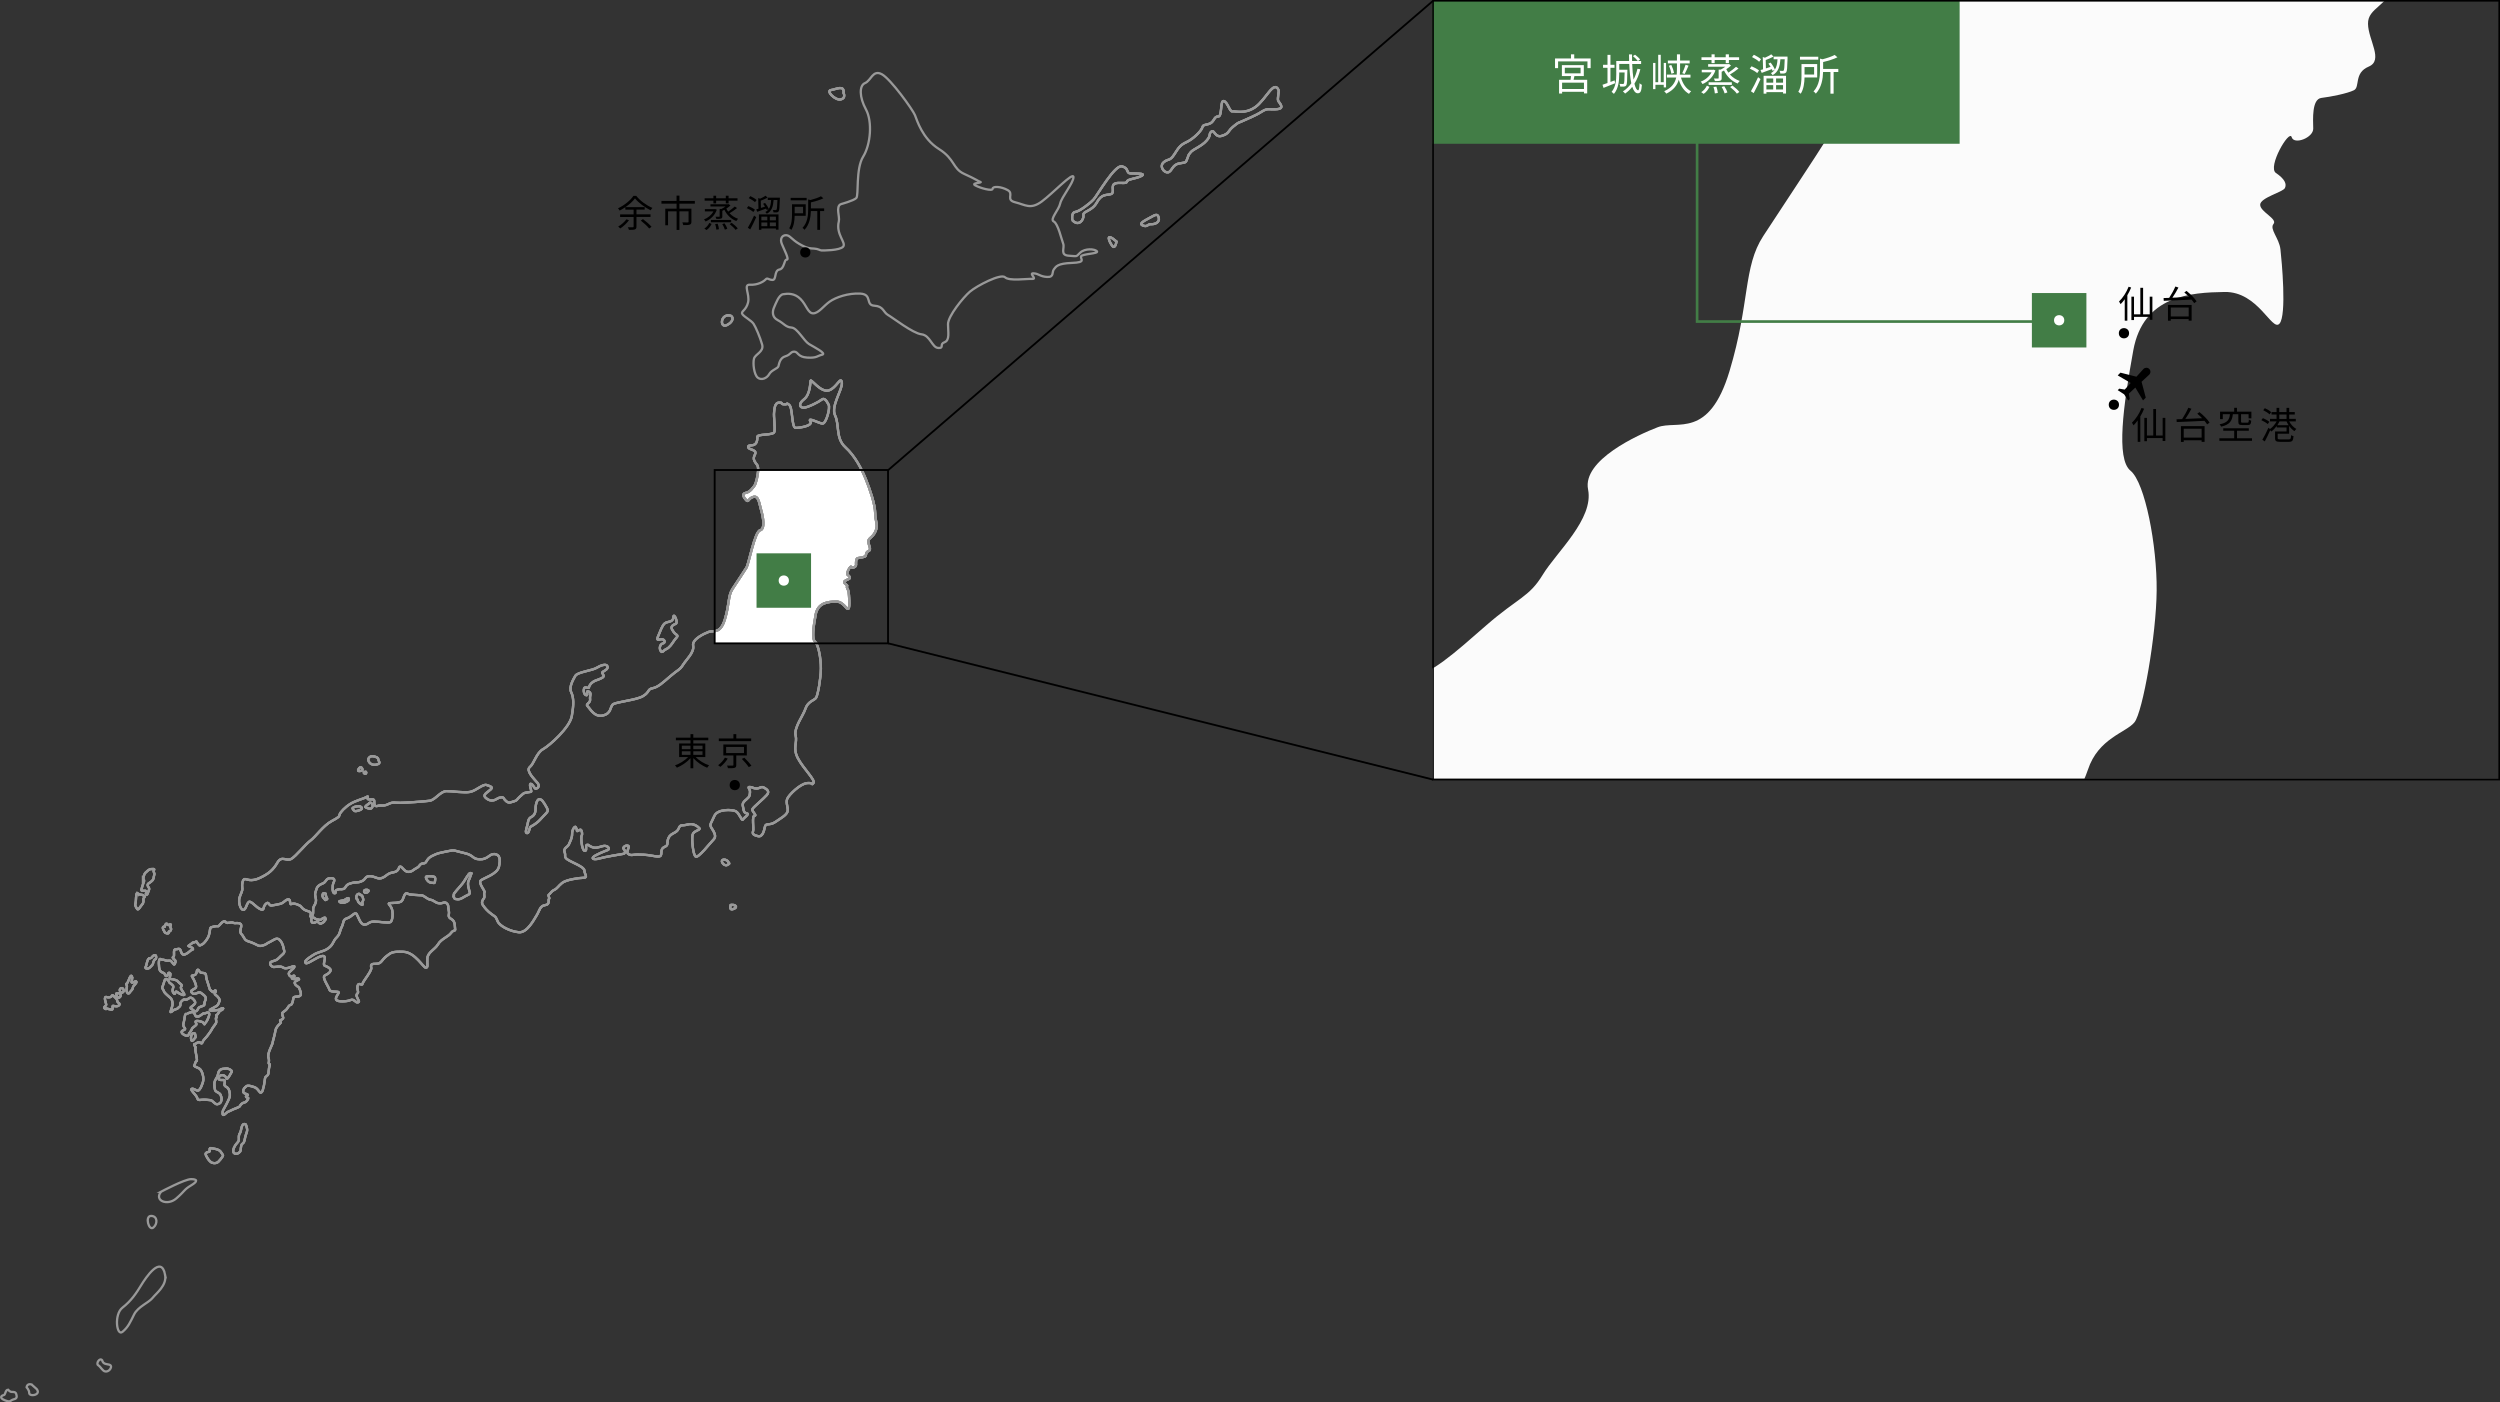 <?xml version="1.0" encoding="UTF-8"?>
<svg id="_レイヤー_2" data-name="レイヤー 2" xmlns="http://www.w3.org/2000/svg" xmlns:xlink="http://www.w3.org/1999/xlink" viewBox="0 0 937.33 525.84">
  <rect x="0" y="0" width="937.33" height="525.84" fill="#333333" stroke="none"/>
  <defs>
    <style>
      .cls-1 {
        stroke-width: .6px;
      }

      .cls-1, .cls-2 {
        stroke: #000;
      }

      .cls-1, .cls-2, .cls-3, .cls-4, .cls-5 {
        fill: none;
      }

      .cls-1, .cls-2, .cls-4, .cls-6, .cls-5 {
        stroke-miterlimit: 10;
      }

      .cls-2 {
        stroke-width: .7px;
      }

      .cls-7 {
        fill: #427d46;
      }

      .cls-8, .cls-6 {
        fill: #fff;
      }

      .cls-9 {
        fill: #fbfbfb;
      }

      .cls-4 {
        stroke: #427d46;
      }

      .cls-10 {
        clip-path: url(#clippath-1);
      }

      .cls-6, .cls-5 {
        stroke: #999;
        stroke-width: .86px;
      }

      .cls-11 {
        clip-path: url(#clippath);
      }
    </style>
    <clipPath id="clippath">
      <rect class="cls-3" x="537.03" y=".3" width="399.73" height="291.64"/>
    </clipPath>
    <clipPath id="clippath-1">
      <rect class="cls-3" x="268.05" y="176.22" width="65" height="65"/>
    </clipPath>
  </defs>
  <g id="design">
    <g>
      <g>
        <g class="cls-11">
          <path class="cls-9" d="M899.28-38.66c-.23-14.51-8.78-39.58-15.56-56.27-6.78-16.69-17.72-38.67-34.25-53.68-16.53-15.01-9.55-37.27-17.14-53.19-7.58-15.92,13.14-43.75,11.33-55.17-1.81-11.43-8.81,9.31-21.84,13.33-13.03,4.03-29.56-19.39-30.32-16.32-.77,3.07-.45,22.92-10.9,31.07-10.46,8.15-7.1,14.28-.59,14.18,6.51-.1,25.09-9.57,29.92-13.46,4.82-3.9,8.18,2.16,11.53,8.22,3.35,6.06-4.37,32.15-10.08,31.86-5.7-.29-25.43-11.43-20.42-3.87s-16.93,10.96-24.25,11.08c-7.33.12-4.62-34.3-11.21-38.77-6.59-4.48,0,0-8.15-.63-8.15-.63-.05-3.05-8.19-2.92-8.14.13-7.96,11.58-8.69,16.94-.73,5.36,2.04,25.94.51,32.07-1.53,6.13-28.45,3.13-28.37,8.09.32,20.24-14.06,11.68-15.21,16.28-1.15,4.6,6.17,4.1,10.71,7.85,4.54,3.75-4.34,8.47-.56,16.05,3.79,7.58,6.2,5.63,6.34,14.41.14,8.78-3.69,24.12-6.08,27.21-2.39,3.09-7.16,10.81-14.46,12.07-7.31,1.26-3.54,7.69.6,12.21,4.14,4.52,3.21-3.11,12.13-5.54,8.92-2.43,9.97,12.44,12.98,22.71,3.01,10.26,7.01,31.2-1.91,33.26-8.92,2.05-19.05,56.44-22.62,62.23-3.57,5.79-15.9,24.31-23.45,35.89-7.55,11.58-4.9,24.9-12.63,50.61-7.73,25.71-19.66,18.26-26.94,21.05-7.28,2.79-28.3,12.29-26.09,23.33,2.21,11.04-11.84,23.48-17,31.97-5.16,8.48-9.23,8.55-21.27,19.05-12.05,10.5-20.47,18.28-29.4,19.95-8.93,1.67-4.38,6.18-16.07,13.24-11.69,7.06-46.26,9.52-50.67,14.18-4.4,4.65-2.2,14.93-16.4,18.21-14.2,3.28-21.36-11.88-25.49-15.63-4.13-3.75,5.21-5.05,4.29-11.53-.92-6.48,3.1-9.98-2.24-12.95-5.34-2.97-.3,6.5-3.97,6.17-3.67-.32-5.41-7.17-3.85-11.4,1.56-4.23,7.75,1.02,8.12-1.66.36-2.68,2.34-6.15,6.77-9.27,4.43-3.13,10.12-3.6,15.77-7.13,5.64-3.53-2.97-7.59.25-9.55,3.23-1.96,10.1-5.13,7.99-9.68-2.11-4.55-11.42-1.34-18.27,2.97-6.85,4.31-31.65,7-35.21,13.17-3.57,6.17-11.1,18.89-6.89,27.61,4.21,8.72,4.4,20.55,1.04,39.7-3.36,19.15-36.67,49.09-47.97,55.38-11.3,6.29-15.08,24.3-22.32,30.14-7.24,5.84,8.06,20.49,13.05,26.52,4.98,6.03-1.07,9.56-3.1,9.6-2.04.03-5.02-8.32-8.28-8.27-3.26.05.98,10.68,1.02,12.59.03,1.91-10.16.93-13.78,4.04-3.61,3.11-8.03,7-10.02,9.71-1.99,2.71-6.87,3.16-11.32,4.76-4.45,1.6-9.84-4.43-11.11-7.08-1.26-2.65-7.76-1.4-11.79,1.33-4.03,2.74-6.48,2.4-9.33,2.44-2.85.05-8.6-2.92-10.69-6.7-2.1-3.79,6.38-8.12,10.39-12,4.01-3.88-.89-4.95-7.04-7.14-6.14-2.19-17.36,9.44-27.5,11.51-10.15,2.07-29.34-1.44-39.52-1.28-10.18.16-18.9,14.81-28.24,16.11-9.34,1.3-38.63,3.29-48.8,3.45-10.18.16-11.43-2.11-20.32,2.23-8.89,4.34-11.39.95-17.46,2.95-6.08,2.01-5.76-3.73-5.83-7.93-.07-4.2-3.3-2.62-9-2.91-5.7-.29,1.51-7.28-3.73-4.14s-18.23,6.02-27.1,11.51c-8.87,5.49-16.88,14.02-18.04,17.86-1.16,3.84.06,3.82-13.66,11.29-13.72,7.48-26.46,26.01-34.91,32.26-8.45,6.25-24.01,25.97-32.08,30.68-8.07,4.71-15.98-6.24-23.11,6.1-7.13,12.33-14.36,18.56-29.31,25.67-14.95,7.11-21.55,1.87-25.21,1.93-3.66.06-5.15,9.25-4.25,14.58.9,5.33-2.69,9.97-4.62,16.5-1.93,6.52.72,19.42,6.03,20.48,5.31,1.06,6.27-15.33,11.59-13.5,5.32,1.82,9.92,9.01,17.3,12.33,7.38,3.32,3.21-2.72,8.82-8.54,5.61-5.82,4.93,2.98,9.41,2.52,4.47-.45,9.34-1.68,15.02-2.91,5.68-1.24,8.44-7.01,13.32-7.47,4.88-.46,1.37,9.53,5.01,7.94,3.64-1.59,6.49-1.25,14.29,2.44,2.53,1.2,3.88,7,14.3,9.56,8.28,2.03.68,11.09,4.57,8.95,5.9-3.24,1.43-12.39,4.61-17.4,3.18-5.02,4.49-8.81,2.76-15.27-1.73-6.46-.12-7.25,1.42-13.01,1.54-5.75,5.58-7.73,11.24-10.11,5.66-2.38,3.94-8.46,12.85-8.61,8.92-.14,5.13,6.52,3.95,8.83-1.18,2.31-2.23,16.53,2.25,16.46,4.48-.07-1.49-3.79,4.18-5.79,5.67-2,5.09-.12,10.36-1.35,5.27-1.23,2.29-6.67,12.42-9.51,10.13-2.84,10.38-.17,18.07-3.34,7.69-3.18,5.36-8.49,13.5-8.62,8.14-.13,13.32,5.32,19.19,3.51,9.56-2.95,9.23-8.17,20.2-9.87,10.97-1.7,8.4-9.68,11.65-9.73,3.26-.05,7.07,9.05,13.58,8.95,6.51-.1,8.49-3.95,14.14-6.72,5.66-2.76,4.36-7.33,10.87-7.43,6.51-.1,3.95-7.32,14.46-12.45,10.5-5.13,9.7-4.36,24.71-7.65,15.01-3.3,10.57-1.31,28.54,2.6,17.98,3.91,12.78,10.11,26.46,10.65,13.67.55,16.31-9.81,24.88-8.8,8.57,1.01,9.9,7.86,7.26,20.89-2.64,13.03-26.16,19.13-30.57,23.4-4.41,4.27,8.02,17.82,6.42,19.76-1.6,1.93.94,7.62-1.06,9.95-2,2.32-4.78,6.57-1.86,11.1,2.92,4.54,7.9,10.57,15.32,15.79,7.41,5.23,5.75,3.35,9.55,11.69,3.8,8.34,21.44,16.84,35.31,18.15,13.86,1.31,25.32-21.03,30.08-28.74,4.76-7.71,5.05-15.36,13.98-16.64,8.94-1.29,4.33-9.62,6.35-10.41,2.02-.8-2.54-6.07-.12-7.25,2.42-1.18,3.18-5.02,8.83-7.78,5.66-2.76,6.42-6.21,13.25-11.67,6.83-5.46,27.55-8.46,35.69-8.59,8.14-.13,1.53-6.13,1.43-12.24-.1-6.11-20.98-13.41-27.98-18.18-7-4.77-2.54-6.15-5.09-12.6-2.55-6.45,5.16-8.1,7.13-12.72,1.96-4.61,5.53-10.4,5.42-17.65-.12-7.25,4.67-13.44,5.92-11.55,1.25,1.89,2.1,4.17,2.14,6.46.04,2.29,5.64-3.91,7.04-1.26,1.4,2.65,2.42,6.84.83,9.15-1.59,2.32-.02,24.06,4.89,25.51,4.91,1.45.67-9.18,3.91-9.99,3.24-.82,1.65,1.12,9.25,4.05,7.61,2.93,16-3.31,21.72-2.26,5.72,1.05,7.01,5.62,3.77,6.81-3.24,1.2-21.85,8.37-24.64,12.23-2.79,3.86,5.35,3.73,12.24,1.58,6.89-2.16,35.72-6.93,38.53-7.35,2.81-.43,4.03-4.65.73-7.65-3.31-3,3.54-7.69,7.24-5.84,3.69,1.85-4.72,10.39.22,13.74,4.94,3.36,8.56.63,15.08.9,6.52.28,13.03-.21,26.09,2.26,13.07,2.46,13.03.17,13.8-2.89.77-3.07-1.37-9.14,5.91-12.32,7.28-3.17,2.34-6.53,6.27-14.99,3.94-8.46,13.72-7.48,16.85-15.55,3.13-8.07,5.23-3.9,14.96-6.73,9.73-2.83,16.74,3.17,19.64,6.18,2.9,3.01-9.3,3.97-11.23,10.49-1.93,6.52.54,33.98,5.07,36.96,4.53,2.98,24.87-23.69,30.08-28.74,5.21-5.05.61-12.61-3.56-19.04-4.17-6.43-.53-7.63,4.57-19.93,5.1-12.3,29.54-11.17,35.7-8.21,6.15,2.96,10.05,17.41,12.13,13.94,2.08-3.47,11.97-9.36,6.25-10.41-5.72-1.05-4.99-6.79-6.3-11.74-1.3-4.94,1.1-7.66,6.32-11.94,5.22-4.28,5.19-6.58,5.51-11.93.32-5.35-5.43-8.7-.13-8.4,5.3.3,4.51,2.22,10.63,2.5,6.11.28,7.67-4.32,13.01-1.35,5.34,2.97,9.47,6.34,4.67,12.15-4.79,5.8-22.48,20.22-24.17,23.68-1.69,3.46,8.43,10.94,3.55,11.02-4.88.08-.87,21.78-2.43,26.01-1.56,4.23.51,6.48,8.28,8.27,7.76,1.79,10.04-8.94,11.55-15.84,1.52-6.9,7.72-1.27,17.38-7.92,9.67-6.65,17.74-10.98,20.09-16.74,2.35-5.77-3.09-14.84-.35-21.76,2.74-6.92,21.58-25.17,32.96-26.5,11.38-1.33,7.41,4.85,10.99-.18,3.58-5.02-16.67-23.79-25.9-41.21-9.24-17.42-.82-25.57-3.87-38.51s12.51-32.66,16.39-44.56c3.88-11.9,14.43-13.98,17.49-17.85,3.06-3.87,8.17-32.59,8.3-49.4.14-16.81-4.31-40.41-9.81-44.91-5.5-4.49-2.7-24.4,1.04-45.08,3.74-20.68,21.64-21.73,34.26-21.93,12.62-.2,17.75,14.99,20.55,11.89,2.8-3.1.84-23.69.37-27.88-.47-4.19-4.19-7.57-2.6-9.51,1.6-1.93-4.96-4.5-5-7.18-.04-2.67,8.47-4.72,9.26-6.26.79-1.54-.05-3.44-3.35-5.67-3.29-2.24,5.03-16.5,5.89-13.46.86,3.04,8.15.25,8.09-3.18-.06-3.44-.58-11.07,3.07-11.51,3.66-.44,9.75-1.68,12.17-2.87,2.42-1.18-.1-6.49,5.56-8.87,5.66-2.38-.16-9.93-.26-16.04-.1-6.11,7.23-6.23,11.94-16.99,4.71-10.77-.26-16.04-.49-30.54ZM32.36,460.11c-3.35.53-4.73-2.98-5.67-4.21-.94-1.23,3-3.2,6.56-3.73,3.55-.53,6.21-.1,6.21-.1,8.32,4.83-3.75,7.51-7.1,8.04ZM56.83,455.9c-2.84.52-9.71-2.23-9.01-3.2.7-.97,2.6-3.1,4.52-3.89,1.92-.79,2.56-5.1,6.08-1.82,3.51,3.29,1.25,8.38-1.59,8.9ZM350.3,463.14c-4.41,4.27-10,11.23-14.02,14.74-4.02,3.5-9.26,6.64-12.08,8.21-2.82,1.57-2.27,10.73-5.93,10.79-3.66.06-2.12-5.31-.19-11.84,1.93-6.52,1.03-12.24,7.09-15.2,6.06-2.96,7.18-9.09,7.1-14.43-.09-5.35,2.51-21.43,11.2-12.78,1.4,1.39,5.41,7.55,6.68,10.2,1.26,2.65,4.58,6.04.16,10.31Z"/>
        </g>
        <g>
          <path d="M803.9,153.24c-.39.98-.88,1.98-1.43,2.89v9.53h-.98v-8.03c-.5.7-1.02,1.32-1.56,1.85-.1-.22-.41-.77-.59-1.01,1.42-1.33,2.77-3.4,3.59-5.52l.97.29ZM811.85,156.66v8.68h-1.01v-1.09h-5.88v1.18h-.98v-8.77h.98v6.63h2.37v-9.95h1.04v9.95h2.48v-6.63h1.01Z"/>
          <path d="M824.65,154.52c1.41,1.12,3.07,2.76,3.78,3.91l-.9.69c-.24-.39-.59-.85-1-1.34-3.81.21-7.84.35-10.41.46l-.07-1.04c.62-.01,1.33-.04,2.1-.07.83-1.25,1.78-2.97,2.33-4.26l1.15.39c-.64,1.25-1.49,2.68-2.27,3.81,1.92-.07,4.12-.17,6.29-.27-.59-.6-1.22-1.19-1.82-1.69l.81-.59ZM817.7,159.77h8.87v5.9h-1.11v-.59h-6.71v.62h-1.05v-5.93ZM818.75,160.75v3.33h6.71v-3.33h-6.71Z"/>
          <path d="M844.35,164.32v.95h-12.24v-.95h5.56v-2.82h-4.1v-.94h9.58v.94h-4.43v2.82h5.63ZM837.17,155.3c-.28,2.48-1.11,3.92-4.4,4.66-.1-.25-.36-.66-.57-.87,3-.59,3.66-1.75,3.89-3.8h-2.7v1.86h-1.02v-2.8h5.29v-1.46h1.05v1.46h5.41v2.49h-1.05v-1.55h-2.83v2.77c0,.35.08.41.6.41h1.79c.41,0,.49-.15.53-1.13.2.15.63.31.9.38-.1,1.32-.39,1.65-1.33,1.65h-2c-1.22,0-1.51-.27-1.51-1.3v-2.77h-2.04Z"/>
          <path d="M850.25,159c-.49-.46-1.53-1.08-2.4-1.47l.59-.77c.84.35,1.89.94,2.41,1.39l-.6.85ZM858.3,158c.62,1.18,1.64,2.28,2.69,2.84-.24.18-.56.56-.73.81-.71-.45-1.42-1.15-1.99-1.96v2.93h-4.3v1.64c0,.39.17.48,1.06.48h3.05c.73,0,.85-.2.92-1.58.24.17.64.32.92.36-.14,1.75-.48,2.14-1.78,2.14h-3.18c-1.54,0-1.97-.27-1.97-1.39v-2.51h4.31v-1.5h-3.68v-.56c-.62.84-1.33,1.58-2.04,2.09-.1-.15-.25-.34-.41-.49-.62,1.4-1.37,2.98-2.03,4.2l-.92-.64c.66-1.06,1.6-2.89,2.28-4.47l.6.46c.94-.64,1.89-1.75,2.48-2.86h-2.49v-.94h2.46v-1.64h-1.88v-.92h1.88v-1.57h1.01v1.57h2.72v-1.57h1.01v1.57h2.09v.92h-2.09v1.64h2.48v.94h-2.48ZM850.93,155.36c-.49-.49-1.51-1.16-2.37-1.57l.6-.76c.83.38,1.88.99,2.37,1.5l-.6.83ZM858.08,159.43c-.31-.46-.57-.94-.78-1.43h-2.66c-.21.49-.49.97-.8,1.43h4.24ZM854.58,157.07h2.72v-1.64h-2.72v1.64Z"/>
        </g>
        <g>
          <path d="M799.04,107.8c-.39.98-.88,1.98-1.43,2.89v9.53h-.98v-8.03c-.5.7-1.02,1.32-1.55,1.85-.1-.22-.41-.77-.59-1.01,1.42-1.33,2.77-3.4,3.59-5.52l.97.29ZM807,111.22v8.68h-1.01v-1.09h-5.88v1.18h-.98v-8.77h.98v6.63h2.37v-9.95h1.04v9.95h2.48v-6.63h1.01Z"/>
          <path d="M819.79,109.07c1.41,1.12,3.07,2.76,3.78,3.91l-.9.69c-.24-.39-.59-.85-1-1.34-3.81.21-7.84.35-10.41.46l-.07-1.04c.62-.01,1.33-.04,2.1-.07.83-1.25,1.78-2.97,2.33-4.26l1.15.39c-.64,1.25-1.49,2.68-2.27,3.81,1.92-.07,4.12-.17,6.29-.27-.59-.6-1.22-1.19-1.82-1.69l.81-.59ZM812.84,114.33h8.87v5.9h-1.11v-.59h-6.71v.62h-1.05v-5.93ZM813.9,115.31v3.33h6.71v-3.33h-6.71Z"/>
        </g>
        <path d="M803.5,150.12l1.02-1.03-1.58-5.95,2.89-2.68c.59-.6.58-1.56-.01-2.14h0c-.6-.59-1.56-.58-2.15.01l-2.65,2.91-6-1.52-1.02,1.03,4.87,2.85-2.24,2.46-2.06-.34-.56.57,2.38,1.54,1.57,2.36.56-.57-.35-2.04,2.44-2.26,2.89,4.81Z"/>
        <g>
          <path class="cls-5" d="M61.9,477.94c.76,3.98-3.27,6.89-4.72,8.71-1.45,1.81-5.45,3.26-6.9,6.17-1.45,2.9-2.18,4.72-4.36,6.53s-3.27-6.53,0-9.07c3.27-2.54,5.2-5.44,6.96-8.34,1.76-2.9,7.57-11.61,9.03-3.99Z"/>
          <path class="cls-5" d="M11.82,519.08s1.57,1.43,1.84,1.63c.27.2,1.02,1.29,0,1.97-1.02.68-2.79.48-2.73-.48.07-.95-.95-2.04-.95-2.04,0,0,.07-1.56,1.84-1.09Z"/>
          <path class="cls-5" d="M3.03,521.04s.61.83,1.36.83,1.5,0,1.7.82c.2.82.48,1.63-.95,1.97-1.43.34-.95,1.29-3.34.34-2.38-.95-1.09-1.85-.41-1.91s.55-1.99,1.64-2.05Z"/>
          <path class="cls-5" d="M38.33,510.04s.07.82.95,1.22c.89.41,2.66.14,2.32,1.43-.34,1.29-1.91,2.04-2.86,1.16-.95-.88-1.16-1.5-1.98-2.04s.61-2.99,1.57-1.77Z"/>
          <g>
            <g class="cls-10">
              <g>
                <g>
                  <g>
                    <path class="cls-6" d="M315.24,76.55s4.84-1.3,5.81-2.3c.98-1-.27-10.93,2.57-15.51,2.84-4.58,3.53-13.17,1.05-17.72s-2.58-8.95-.33-9.88c2.25-.92,2.87-5.11,6.24-3.33s11.66,13.36,12.46,15.35c.8,1.98,2.77,8.79,8.95,12.68,6.18,3.89,5.06,7.34,9.52,9.36,4.46,2.02,4.97,2.58,6.05,3,1.07.42-3.68.31-1.91,1.3,1.77.99,6.46,2.32,6.52,1.27.06-1.05,3.17-.87,5.65.51,2.48,1.38-.95,3.64,2.84,4.57s5.69,2.8,9.91-.29c4.21-3.09,11.84-11.27,11.9-9.15.06,2.12-4.47,7.48-4.98,9.91-.51,2.43-4.01,5.92-2.41,6.72,1.6.8,2.9,6.68,3.54,8.31.64,1.62-1.34,4.32,2.12,4.53s2.53.5,4.28-1.16c1.75-1.66,5.4-1.44,6.26-.51.86.93-5.73.95-5.98,1.96-.24,1.01,2.07,2.21-3.44,2.41-5.51.2-5.94,1.41-6.74,2.42s.19,3-2.55,2.84-3.04-1.24-5.05-1.35c-2.01-.12,1.52,2.2-.49,2.08-2.01-.12-8.66.9-10.22-.61s-10.63,3.24-13.14,5.38c-2.51,2.14-8.24,9.19-8.23,12.19,0,2.99.74,6.03-1.32,6.79-2.06.76.05,2.29-2.33,2.15-2.37-.14-3.01-4.75-6.29-5.12-3.27-.37-10.8-6.27-12.57-7.26-1.77-.99-1.64-3.27-5.11-3.47-3.47-.21-.66-4.26-5.23-4.53-4.56-.27-9.24,1.39-11.53,3.01-2.29,1.62-4.1,4.33-6.12,4.39-2.02.06-2.56-3.14-4.81-5.39-2.25-2.25-4.82-2.05-6.49-1.79-1.66.25-2.77,3.53-3.4,4.9-.63,1.37-.95,3.64,1.36,4.83,2.31,1.19,2.96,2.64,5.15,2.77,2.19.13,4.65,5.03,6.59,6.2,1.95,1.17,6.75,3.57,4.89,3.99-1.86.42-1.91,1.3-5.56,1.08-3.65-.22-3.35-2.13-4.81-2.22-1.46-.09-1.35,1.15-3.4,1.73-2.05.58-2.37,2.85-2.6,3.72-.23.87-2.61,1.43-3.45,2.96-.84,1.53-2.91,2.47-4.31,1.33-1.4-1.14-1.88-5.39-1.41-7.12.47-1.73,3.82-2.59,3.06-5.28-.76-2.69-2.36-6.48-3.2-7.76-.84-1.28-3.33-2.49-4.18-3.59-.85-1.11,1.36-1.33,2.1-4.45.74-3.12-1.98-6.81.76-6.64,2.74.16,5.01-1.11,5.79-1.95.78-.83.91.05,2.56.15,1.64.1.57-3.49,2.61-3.89,2.04-.41,1.69-3.77,2.78-3.71s-1.05-3.93-1.85-5.92c-.8-1.98.2-3.33,1.66-3.25,1.46.09,1.92,1.52,4.93,3.28,3.01,1.76,4.11,1.65,5.57,1.74,1.46.09,2.16.66,2.71.69.55.03,6.96.06,8.15-1.45,1.19-1.51-2.84-4.57-1.64-9.43.43-1.74-1.25-5.58.75-6.47Z"/>
                    <path class="cls-6" d="M402.06,82.57s-.56-2.85,1.1-3.1c1.66-.25,5.5-3.19,6.87-4.7,1.37-1.5,7.92-13.08,10.63-12.4,2.71.69,1.5,2.55,3.14,2.65,1.64.1,6.24-.16,4.16.95-2.08,1.11-5.19,1.1-5.44,2.14s-3.11,0-4.63.78c-1.51.79.17,3.34-1.33,3.87-1.5.54-3.46-.28-5.31,3.13-1.85,3.41-5.32,3.21-5.05,4.81.27,1.6-1.73,4.47-4.14,1.87Z"/>
                    <path class="cls-6" d="M246.98,237.99c.5-1.12,1.28-3.51,2.29-4.3,1.01-.79,3.11-.26,3.2-2.28.09-2.02,1.92,2.02.91,2.46-1.01.44-2.1.97-1.37,2.2.73,1.23.88,1.32,1.67,1.93.8.61-.12.97-.94,2.2-.82,1.23-1.74,2.64-2.93,3.16-1.19.53-1.46,1.67-2.1.7-.64-.97-.27-2.55.82-2.81s.73-1.58-.46-1.58-2.28.98-1.1-1.67Z"/>
                    <path class="cls-6" d="M170.19,335.07s1.46-1.84,2.83-3.34c1.37-1.49,2.65-4.57,3.38-4.39.73.18.46-.44,0,1.14-.46,1.58-1.19,1.84-.82,3.95.37,2.11,1.19,2.55-.27,3.16-1.46.62-2.38,1.67-3.75,1.58-1.37-.09-1.46-.26-1.37-2.11Z"/>
                    <path class="cls-6" d="M163.06,330.58c.07-.61.46-1.76-.55-1.93-1.01-.18-2.01-.18-2.65,0-.64.18.56,2.2,1.65,2.28,1.09.09,1.46.41,1.55-.35Z"/>
                    <path class="cls-6" d="M153.28,335.33s3.57.35,4.66.35,2.05,1.41,3.5,1.67c1.44.26,1.62,1.14,3.18,1.32,1.55.18,1.92-.79,2.83,0,.91.79.46,1.41.82,2.81.37,1.41-.73,2.2.91,3.07,1.65.88,1.28,2.81,1.46,3.78.18.97-.55.09-1.55,1.49-1.01,1.41-3.66,2.2-4.85,4.22-1.19,2.02-3.93,2.99-4.02,5.36-.09,2.37.37,3.34-.54,3.43-.92.09-4.03-5.8-8.41-5.97-4.39-.18-4.66.35-6.4,1.67-1.74,1.32-1.83,2.81-3.75,2.81s-2.19.27-1.92,1.49c.27,1.23-3.2,5.18-3.29,6.06-.09.88-1.46-.79-1.83.7s.55,2.2,0,2.81-.54.7-.09,1.76,1,1.41.18,1.67-1.46-1.49-2.74-.88c-1.28.62-4.75.7-5.3,0-.55-.7.27-1.67.82-2.64.55-.97-3.02.09-3.47-1.32-.46-1.41-2.93-4.66-1.65-5.27,1.28-.62,3.02-1.76,1.55-2.81-1.46-1.05-1.83-.53-1.92-1.41-.09-.88,1.19-3.25-.64-3.07-1.83.18-5.67,3.34-6.22,2.64-.55-.7.37-1.41,2.65-2.9,2.29-1.49,3.75-1.2,5.76-2.58,2.01-1.38,1.83-2.78,3.2-4.1,1.37-1.32,1.1-2.37,1.92-3.95.82-1.58.27-2.72,2.01-3.25,1.74-.53,2.93-2.55,3.57-1.58.64.97,1.37,3.95,2.93,3.95s1.55-1.14,3.57-1.14,5.49.7,6.22.18c.73-.53,1.01-3.07.55-4.74-.46-1.67-2.1-2.28-.64-2.37,1.46-.09,3.29,0,4.21-.7.91-.7.91-4.13,2.74-2.55Z"/>
                    <path class="cls-6" d="M138.11,285.12c-.24-.75.59-1.71,1.65-1.58,1.05.13,2.01.44,2.1,1.23.09.79,1.05,1.32-.37,1.8-1.42.48-2.93,0-3.38-1.45Z"/>
                    <path class="cls-6" d="M134.77,287.89c.71-.86,1.65.97.82,1.1-.82.13-2.1.44-.82-1.1Z"/>
                    <path class="cls-6" d="M137.03,289.35c.39-.08.43.68,0,.77-.43.1-1.18-.54,0-.77Z"/>
                    <path class="cls-6" d="M328.13,192.32c-.05-3.25-1.97-8.87-3.49-12.61-1.52-3.74-3.98-8.67-7.69-12.03-3.71-3.37-2.15-8.36-3.85-11.92-1.7-3.57,2.95-9.81,2.54-12.37-.41-2.56-1.98,2.09-4.9,2.99-2.93.9-6.64-4.35-6.81-3.66s-.1,5.14-2.45,6.96c-2.35,1.83-1.59,3.2-.13,3.18,1.46-.02,5.63-2.14,6.72-3.02,1.08-.87,1.84.48,2.59,1.84.75,1.36-.98,7.21-2.26,7.14-1.28-.07-5.71-2.56-4.59-.87,1.12,1.69-3.8,2.46-5.45,2.48s-1.04-7.69-2.52-8.69c-1.48-1,0,0-1.83-.14-1.83-.14-.01-.68-1.84-.66-1.83.03-1.79,2.6-1.95,3.8-.16,1.2.46,5.81.12,7.19-.34,1.38-6.39.7-6.37,1.81.07,4.54-3.16,2.62-3.42,3.65-.26,1.03,1.39.92,2.41,1.76,1.02.84-.98,1.9-.13,3.6.85,1.7,1.39,1.26,1.42,3.23.03,1.97-.83,5.41-1.37,6.1-.54.69-1.61,2.42-3.25,2.71s-.8,1.72.14,2.74.72-.7,2.72-1.24c2-.55,2.24,2.79,2.92,5.09.68,2.3,1.57,6.99-.43,7.45-2,.46-4.28,12.65-5.08,13.95-.8,1.3-3.57,5.45-5.27,8.05-1.7,2.6-1.1,5.58-2.84,11.35-1.74,5.76-4.41,4.09-6.05,4.72-1.64.63-6.36,2.76-5.86,5.23.5,2.47-2.66,5.26-3.82,7.17-1.16,1.9-2.07,1.92-4.78,4.27-2.71,2.35-4.6,4.1-6.6,4.47-2.01.37-.98,1.39-3.61,2.97-2.63,1.58-10.39,2.13-11.38,3.18-.99,1.04-.49,3.35-3.68,4.08-3.19.74-4.8-2.66-5.72-3.5-.93-.84,1.17-1.13.96-2.58-.21-1.45.7-2.24-.5-2.9-1.2-.67-.07,1.46-.89,1.38-.82-.07-1.21-1.61-.86-2.55.35-.95,1.74.23,1.82-.37.08-.6.53-1.38,1.52-2.08.99-.7,2.27-.81,3.54-1.6,1.27-.79-.67-1.7.06-2.14.72-.44,2.27-1.15,1.79-2.17-.47-1.02-2.56-.3-4.1.66-1.54.97-7.11,1.57-7.91,2.95s-2.49,4.23-1.55,6.19c.95,1.95.99,4.61.23,8.9-.75,4.29-8.24,11-10.77,12.41-2.54,1.41-3.39,5.45-5.01,6.76-1.62,1.31,1.81,4.59,2.93,5.95,1.12,1.35-.24,2.14-.7,2.15-.46,0-1.13-1.87-1.86-1.85-.73.01.22,2.39.23,2.82s-2.28.21-3.09.91-1.8,1.57-2.25,2.18c-.45.61-1.54.71-2.54,1.07-1,.36-2.21-.99-2.49-1.59-.28-.59-1.74-.31-2.65.3-.9.61-1.45.54-2.09.55-.64.01-1.93-.65-2.4-1.5-.47-.85,1.43-1.82,2.33-2.69.9-.87-.2-1.11-1.58-1.6-1.38-.49-3.9,2.12-6.18,2.58-2.28.46-6.59-.32-8.87-.29-2.29.04-4.24,3.32-6.34,3.61-2.1.29-8.67.74-10.96.77-2.29.04-2.57-.47-4.56.5-2,.97-2.56.21-3.92.66-1.36.45-1.29-.84-1.31-1.78s-.74-.59-2.02-.65c-1.28-.07.34-1.63-.84-.93s-4.09,1.35-6.08,2.58c-1.99,1.23-3.79,3.14-4.05,4-.26.86.01.86-3.07,2.53-3.08,1.68-5.94,5.83-7.84,7.23-1.9,1.4-5.39,5.82-7.2,6.88-1.81,1.06-3.59-1.4-5.19,1.37-1.6,2.77-3.22,4.16-6.58,5.76-3.36,1.59-4.84.42-5.66.43s-1.16,2.07-.95,3.27c.2,1.2-.6,2.24-1.04,3.7s.16,4.35,1.35,4.59c1.19.24,1.41-3.44,2.6-3.03,1.2.41,2.23,2.02,3.88,2.76,1.66.74.72-.61,1.98-1.92,1.26-1.3,1.11.67,2.11.57,1-.1,2.1-.38,3.37-.65s1.89-1.57,2.99-1.67c1.1-.1.31,2.14,1.13,1.78.82-.36,1.46-.28,3.21.55.57.27.87,1.57,3.21,2.14,1.86.46.15,2.49,1.03,2.01,1.33-.73.32-2.78,1.03-3.9s1.01-1.97.62-3.42c-.39-1.45-.03-1.63.32-2.92.35-1.29,1.25-1.73,2.52-2.27,1.27-.53.88-1.9,2.89-1.93s1.15,1.46.89,1.98-.5,3.71.5,3.69c1.01-.02-.33-.85.94-1.3,1.27-.45,1.14-.03,2.33-.3,1.18-.28.51-1.5,2.79-2.13,2.28-.64,2.33-.04,4.06-.75,1.73-.71,1.2-1.9,3.03-1.93,1.83-.03,2.99,1.19,4.31.79,2.15-.66,2.07-1.83,4.54-2.21,2.46-.38,1.89-2.17,2.62-2.18s1.59,2.03,3.05,2.01c1.46-.02,1.91-.89,3.18-1.51,1.27-.62.98-1.64,2.44-1.67,1.46-.02.89-1.64,3.25-2.79,2.36-1.15,2.18-.98,5.55-1.72,3.37-.74,2.37-.29,6.41.58,4.04.88,2.87,2.27,5.94,2.39,3.07.12,3.66-2.2,5.59-1.97,1.92.23,2.22,1.76,1.63,4.68-.59,2.92-5.87,4.29-6.86,5.25-.99.96,1.8,3.99,1.44,4.43-.36.43.21,1.71-.24,2.23-.45.52-1.07,1.47-.42,2.49.66,1.02,1.78,2.37,3.44,3.54,1.66,1.17,1.29.75,2.14,2.62.85,1.87,4.81,3.78,7.93,4.07,3.11.29,5.68-4.71,6.75-6.44,1.07-1.73,1.13-3.44,3.14-3.73,2.01-.29.97-2.16,1.43-2.33.45-.18-.57-1.36-.03-1.63.54-.27.71-1.12,1.98-1.74,1.27-.62,1.44-1.39,2.98-2.62,1.53-1.22,6.19-1.9,8.01-1.93,1.83-.03.34-1.38.32-2.74-.02-1.37-4.71-3.01-6.28-4.08-1.57-1.07-.57-1.38-1.14-2.83-.57-1.45,1.16-1.82,1.6-2.85.44-1.03,1.24-2.33,1.22-3.96-.03-1.63,1.05-3.01,1.33-2.59s.47.93.48,1.45c0,.51,1.27-.88,1.58-.28.31.59.54,1.53.19,2.05s0,5.39,1.1,5.72c1.1.32.15-2.06.88-2.24.73-.18.37.25,2.08.91,1.71.66,3.59-.74,4.88-.51s1.57,1.26.85,1.53c-.73.27-4.91,1.88-5.53,2.74-.63.87,1.2.84,2.75.35,1.55-.48,8.02-1.55,8.65-1.65.63-.1.91-1.04.16-1.71-.74-.67.8-1.72,1.62-1.31.83.41-1.06,2.33.05,3.08,1.11.75,1.92.14,3.39.2,1.46.06,2.92-.05,5.86.51,2.93.55,2.93.04,3.1-.65.17-.69-.31-2.05,1.33-2.76,1.63-.71.53-1.46,1.41-3.36.88-1.9,3.08-1.68,3.78-3.48s1.17-.87,3.36-1.51c2.18-.63,3.76.71,4.41,1.38.65.67-2.09.89-2.52,2.35-.43,1.46.12,7.62,1.14,8.29,1.02.67,5.58-5.31,6.75-6.44,1.17-1.13.14-2.83-.8-4.27-.94-1.44-.12-1.71,1.03-4.47,1.14-2.76,6.63-2.5,8.02-1.84,1.38.66,2.26,3.9,2.72,3.12.47-.78,2.69-2.1,1.4-2.33s-1.12-1.52-1.41-2.63c-.29-1.11.25-1.72,1.42-2.68,1.17-.96,1.16-1.47,1.24-2.67.07-1.2-1.22-1.95-.03-1.88,1.19.07,1.01.5,2.39.56s1.72-.97,2.92-.3c1.2.67,2.13,1.42,1.05,2.72-1.08,1.3-5.05,4.53-5.43,5.31s1.89,2.45.8,2.47c-1.1.02-.2,4.88-.55,5.83-.35.95.11,1.45,1.86,1.85,1.74.4,2.25-2.01,2.59-3.55.34-1.55,1.73-.28,3.9-1.77,2.17-1.49,3.98-2.46,4.51-3.75.53-1.29-.69-3.33-.08-4.88.62-1.55,4.85-5.64,7.4-5.94,2.56-.3,1.66,1.09,2.47-.04.8-1.13-3.74-5.33-5.82-9.24-2.07-3.9-.18-5.73-.87-8.63s2.81-7.32,3.68-9.99c.87-2.67,3.24-3.13,3.93-4s1.83-7.31,1.86-11.07c.03-3.77-.97-9.06-2.2-10.07-1.24-1.01-.61-5.47.23-10.11.84-4.64,4.86-4.87,7.69-4.92,2.83-.05,3.99,3.36,4.61,2.67.63-.69.19-5.31.08-6.25-.11-.94-.94-1.7-.58-2.13.36-.43-1.11-1.01-1.12-1.61,0-.6,1.9-1.06,2.08-1.4s-.01-.77-.75-1.27c-.74-.5,1.13-3.7,1.32-3.02s1.83.06,1.82-.71c-.01-.77-.13-2.48.69-2.58.82-.1,2.19-.38,2.73-.64.54-.27-.02-1.45,1.25-1.99,1.27-.53-.04-2.23-.06-3.59s1.62-1.4,2.68-3.81c1.06-2.41-.06-3.59-.11-6.85ZM133.46,304.13c-.75.12-1.06-.67-1.27-.94-.21-.27.67-.72,1.47-.84.8-.12,1.39-.02,1.39-.02,1.87,1.08-.84,1.68-1.59,1.8ZM138.96,303.19c-.64.12-2.18-.5-2.02-.72.16-.22.58-.69,1.01-.87.43-.18.58-1.14,1.36-.41s.28,1.88-.36,2ZM204.86,304.81c-.99.96-2.25,2.52-3.15,3.3-.9.78-2.08,1.49-2.71,1.84-.63.35-.51,2.41-1.33,2.42-.82.01-.48-1.19-.04-2.65.43-1.46.23-2.74,1.59-3.41,1.36-.66,1.61-2.04,1.59-3.24s.56-4.8,2.51-2.87c.31.31,1.22,1.69,1.5,2.29.28.59,1.03,1.35.04,2.31Z"/>
                    <path class="cls-6" d="M84.77,345.86c.37.52,1.84-.29,2.66.11.82.4,1.95-.24,2.78.46.82.7-.73,2.68.27,3.73,1.01,1.05,1.01,2.06,2.06,2.55s1.1.32,2.7,1.04c1.6.72,1.74,1.16,3.25.76,1.51-.4,1.37-.79,2.65-1.32,1.28-.53,2.65-2.11,3.89-.62,1.23,1.49,1.19,2.81,1.51,3.78s-.73,1.58-1.28,2.11c-.55.53-.32.4-1.19,1.14-.87.75-2.42.75-2.7,1.27-.27.53.05,1.14.73,1.54.69.4,1.78-.13,3.02,0,1.23.13,1.05.88,2.74.53,1.69-.35,2.61-1.14,2.51-.44-.09.7-2.15,1.89-2.1,2.5.05.61.41,1.14.96,1.14s.88-.61,1.15-.22c.27.4-1.61.66-.74,1.05.87.4,1.65-.48,2.38,0,.73.48-1.78.66-1.51,1.67.27,1.01,1.41,1.23,1.64,1.76.23.53,1.1,2.37.41,2.94-.69.57-2.42.05-2.56.86s-.32,2.43-1.01,2.56c-.69.13-.96.92-1.46,1.58-.5.66-1.74,1.19-1.74,1.67s.32,1.14.41,1.54c.09.4-.87.97-1.14.97s.32.62.27.88c-.05.26-1.83,1.45-2.06,3.03-.23,1.58-1.01,4-1.1,4.7-.09.7-2.01,3.82-1.51,5.4.5,1.58-.14,2.02.18,2.28.32.26.46,0,.18,1.01-.27,1.01-.18,1.41-.37,2.59-.18,1.19-1.1.92-1.28,1.89-.18.97-.29,2.55-.6,3.47-.31.92-.17,1.32-.81,1.84-.64.53-1.01-1.49-2.65-2.02-1.65-.53-2.42-.75-3.02-.26-.59.48-1.14,1.01-1.1,1.84.05.83.78.79,1.51,1.14.73.35-.69.53-.46.92.23.4.82.26.87.48.05.22-.64,1.49-1.42,1.63-.78.13-1.51.79-1.69,1.32-.18.53-2.51,1.14-3.29,1.63-.78.48-1.1.22-2.33,1.41-1.23,1.19-.96-.92-.78-1.32.18-.4,2.38-4.04,2.56-5.36.18-1.32-.32-2.94-1.05-3.34-.73-.4-1.01-.7-.96-1.05.05-.35.27-1.41.05-1.63-.23-.22-2.65.35-2.19-.92.46-1.27,1.69-1.14,2.38-.57.69.57.46,1.23.91.83.46-.4,1.33-1.98,1.6-2.5s-1.46-1.36-2.06-1.23c-.59.13-1.92-.04-2.56.79-.64.83-.46,1.71-.87,2.37-.41.66-.96,1.54-1.01,2.24-.05.7,0,2.64.46,3.07.46.44,1.65.79,1.83,1.41.18.62.5,1.05.37,1.76-.14.7-.14,1.27-1.05,1.63-.91.35-1.03.04-1.61-.35-.58-.4-.81-.97-1.59-1.05-.78-.09-2.15-.26-3.2-.13-1.05.13-1.42.22-1.69-.75s-2.74-3.03-2.06-3.34,1.65.7,2.38.66c.73-.04,1.92-2.72,2.01-4.09s-.59-3.82-1.65-4.26c-1.05-.44-2.06-.92-1.78-1.1s.46-1.63.82-1.58c.37.04.18-.92,0-1.98-.18-1.05-.64-3.07-.27-3.07s-1.1-1.27-.46-1.36c.64-.09,1.51-1.19,2.29-.48.78.7.41-.31,1.46-1.36,1.05-1.05,2.61-3.29,2.88-3.91.27-.62,1.46-1.8,1.55-2.46.09-.66-.41-1.71.05-1.71s-.46-.97.05-1.01c.5-.04,1.1-1.67,1.51-1.67s1.42-.83.82-.88c-.59-.04-1.05.7-2.24.75s-2.06.35-2.56.04c-.5-.31,2.74-1.27,3.11-2.28.37-1.01.87-1.31.18-2.3-.69-.99-1.46-1.26-1.51-1.56-.05-.31.64-.88.37-1.23-.27-.35-.87.75-1.05.57-.18-.18-1.19-.88-1.23-1.27-.05-.4-.87-2.77-1.14-3.65-.27-.88,0-2.02-.82-2.2-.82-.18-1.51.04-1.92-.79s-.91-.4-.91,0-.18,1.36-.91,1.54c-.73.18-1.33,0-.73.83.59.83,1.46,2.81,1.37,3.6-.09.79-2.34,1.14-1.77,1.93.58.79.94.66,1.45.61.5-.04,1.51-.88,2.1-.35.59.53,1.74,1.02,1.83,1.96.09.94-.41,1.03-.46,1.82s.05.79-.41,1.05-1.65.4-1.92,1.01c-.27.62-.82,1.54-1.6.88-.78-.66-1.75-.88-1.08-1.41.67-.53,1.72-1.14,1.49-1.89-.23-.75-1.42-2.01-2.15-1.47-.73.54-.96.59-1.51.63s-.27-.4-1.05.26c-.78.66-.82.92-.82,1.67s-.69.88-.96,1.27c-.27.4-1.14.35-1.74.83-.59.48-.37.4-.87.62-.5.22.78-2.15.64-3.29-.14-1.14-.28-1.48-.76-1.99s-2.26-1.74-2.49-2.57c-.23-.83-.91-.92-.46-1.84.46-.92.69-2.68,1.1-2.68s.87.13,1.19.83c.32.7,0,.22.91,1.01s.91.75.69,1.54c-.23.79-.32,1.45.37,2.06.69.61.23-1.41,1.23-.57,1.01.83,2.79,1.49,2.65.88-.14-.61-1.05-1.54-1.28-2.33-.23-.79.87-.83-.18-1.63-1.05-.79-1.01-1.23-1.87-1.45-.87-.22-1.01-.35-1.69-.35s-.5-.4-.32-1.14.18-1.23-.37-1.23-.37,1.1-.96,1.23c-.59.13-.59-.75-.87-1.01s-1.28-.31-1.69-1.23c-.41-.92-.59-4.61.27-4.13.87.48.78.04,1.83.48,1.05.44,1.65-.22,2.24.4.59.62.96,1.36,1.14,1.14.18-.22.78-1.19.14-1.71s-1.01-.88-.59-1.05c.41-.18.32-.88.32-1.32s-.14-1.58.59-1.58,1.46-.57,1.83.31c.37.88.37,1.49,1.1,1.67.73.18,2.29-1.1,2.61-1.45.32-.35,1.51-.35.78-1.01-.73-.66-2.01-.57-1.33-.97.69-.4,1.42-1.05,1.42-1.05,0,0,1.14-.18,1.28-.44.14-.26.14.26.82,1.01s.27.57,1.23.18c.96-.4,1.65-1.49,2.19-2.33s.64-1.45.82-2.28c.18-.83.09-1.76.64-1.93.55-.18,1.97-.53,2.47-.35.5.18,2.01-2.94,3.06-1.45Z"/>
                    <path class="cls-6" d="M70,380.09c.18.03,1.42-.7,2.15-.62.73.09.69.57,1.05,1.21.37.64.32.45,1.05.46.73,0,1.97-1.44,2.33-1.22.37.22,1.28-.7,1.74-.13.46.57-.27,1.89-.55,2.59s-.82,1.05-1.01,1.54c-.18.48-.37-.62-.96-.75-.59-.13-.82-.35-1.78-.4-.96-.04-.73.48-.46.92.27.44,0,.61-.5,1.01-.5.4-1.05.79-1.14,1.14-.09.35-.64,1.19-.96,1.58-.32.4-.18,1.19-1.23.88-1.05-.31-1.83-1.05-1.6-1.58.23-.53,1.69-.53,1.19-1.19-.5-.66-.82-1.01-.41-2.33s.23-3.25,1.1-3.12Z"/>
                    <path class="cls-6" d="M72.7,387.38c.55-.02.43.4.58.99.15.59,0,.63-.29.94-.29.31-.56.88-1.02.92-.46.04-.73-2.81.73-2.86Z"/>
                    <path class="cls-6" d="M92.12,421.6c.18.1.55,1.49.55,2.02s-.18,1.01-.55,2.06-.32,2.5-1.05,2.99c-.73.48-.64,1.1-.78,1.84-.14.75.23.92-.73,1.71s-2.83.4-1.87-1.8c.96-2.2,1.92-2.04,1.87-3.33-.05-1.29,0-1.68.48-2.38s.38-4.04,2.08-3.12Z"/>
                    <path class="cls-6" d="M79.51,430.56s2.65.22,3.29,1.32c.64,1.1,1.1,1.14.59,1.84-.5.7-1.1,1.49-1.55,1.89-.46.4-1.28.7-2.33.35-1.05-.35-2.51-2.81-2.42-3.36s.78-.64,1.37-.77c.59-.13-.55-1.84,1.05-1.27Z"/>
                    <path class="cls-6" d="M49.48,366.21c.34.96-.5,2.11,0,2.2.5.09,1.42-.83,1.65-.35s-.96,1.41-1.19,1.84-.06.92-.67,1.45-.97,1.8-1.61.75c-.64-1.05.23-2.27-.18-2.74-.41-.47-.09-.38.32-.91.41-.53,1.19-3.65,1.69-2.24Z"/>
                    <path class="cls-6" d="M56.15,359.27s.55,0,.78-.35c.23-.35.78-.92,1.28-.79.5.13.5,1.32,0,1.54-.5.22-.81,1.32-.84,1.63-.03.31-.58.88-1.22,1.49-.64.62-2.01.4-1.55-.26.46-.66.5-3.21,1.55-3.25Z"/>
                    <path class="cls-6" d="M40.06,373.85s.46.22,1.28,0,.55-1.19,1.23-.44c.69.75,1.33,1.01,1.37,1.84.05.83,1.46.97.64,1.71-.82.75-2.33-.09-2.38.26-.05.35.23,1.32-.27,1.32s-1.87-.4-1.87-.4c0,0-.23.48-.82-.04-.59-.53.64-.97.59-1.49s-1.23-3.25.23-2.77Z"/>
                    <path class="cls-6" d="M45.23,373.37c-.11.52-.73,1.01-1.19.44-.46-.57-.64-1.25-.46-1.31.18-.05,1.94-.49,1.65.87Z"/>
                    <path class="cls-6" d="M46.17,370.76s.36.61.17.94c-.19.33-.82.99-1.32,0s.7-1.65,1.15-.94Z"/>
                    <path class="cls-6" d="M53.64,329.4s.41-1.8.91-2.2c.5-.4,1.28-1.36,2.06-1.36s1.51-.22,1.1.44c-.41.66.42.97.12,1.76-.3.79.02,1.41-.9,2.28-.91.88-1.69.88-1.55,1.67s.87.79.39,1.93c-.48,1.14-.53,1.8-.98,1.45-.46-.35.87-1.54-.69-1.41-1.55.13-1.1-.18-.73-1.67.37-1.49,1.1-2.02.27-2.9Z"/>
                    <path class="cls-6" d="M51.67,335.02s.7.45,1.33.45c.63,0,.95.52,1.27.56.32.04-.46.53-.5,1.1-.05.57.23,1.19-.5,2.02-.73.83-.78,1.19-1.28,1.63-.5.44-.59-.04-1.05-.79-.46-.75-.09-.97,0-2.28.09-1.32.09-3.38.73-2.68Z"/>
                    <path class="cls-6" d="M61.77,347.41s.41-1.71.96-.92.73,0,1.19.09c.46.09-.27.75,0,1.19.27.44.31.44.15.92-.15.48-.52.53-.75.57-.23.04.32.88-.73.7-1.05-.18-.82-.66-1.14-1.01-.32-.35-.87-1.71.32-1.54Z"/>
                    <path class="cls-6" d="M116.74,344.37s.41-.74,1.1-.18,1.27.56,1.37.56.96.3,1.23,0,1.41-.96,1.51-.59c.1.36.34.63,0,.72-.34.1-.17.63-.72.92s-.89.69-1.41.4c-.51-.3-.58-.72-1.1-.59-.51.13-2.23,1.37-1.99-1.24Z"/>
                    <path class="cls-6" d="M137.68,333.62s.75.16.48.49c-.27.33-.45.66-1.13.63-.69-.03-.96-1.32.65-1.12Z"/>
                    <path class="cls-6" d="M134.94,335.36c.44.28.86.23,1.03.96.17.72.45,1.02,0,1.68-.45.66.65,1.81-.75.96-1.41-.86-.96-1.84-1.41-1.88-.45-.03-.27-2.6,1.13-1.71Z"/>
                    <path class="cls-6" d="M130.73,337.47c-.15.53-1.54.99-2.19,1.05-.65.07-1.2-.26-1.34-.53-.14-.26,1.65-.24,2.33-.78.69-.54,1.51-.83,1.2.25Z"/>
                    <path class="cls-6" d="M122.13,335.17s.06.85.27,1.24c.21.4.59.69-.13.96-.72.26-.11-.02-.93-.64s-.42-2.67.79-1.56Z"/>
                    <path class="cls-6" d="M271.55,322.28s1.1.13,1.44.79c.34.66.96.59-.34,1.25-1.3.66-3.09-2.04-1.1-2.04Z"/>
                    <path class="cls-6" d="M273.95,339.28s.14-.07.96,0c.82.07,1.58.79.55,1.32-1.03.53-2.06.72-1.51-1.32Z"/>
                    <path class="cls-6" d="M273.56,118.26c1.58.21,1.65,2.34-1.04,3.63-2.69,1.29-2.5-4.11,1.04-3.63Z"/>
                    <path class="cls-6" d="M316.29,34.85s.98,2.04-1.11,2.44c-2.08.4-5.58-3.23-3.64-3.52,1.94-.28,5.07-2.08,4.74,1.07Z"/>
                    <path class="cls-6" d="M479.41,33.82c.16.36-.45,3.01-.23,3.82.23.81,2.85,2.94-.26,3.28-3.11.34-3.47-.6-5.9.97-2.43,1.57-5.52,2.71-7.22,3.53-1.7.82-.97.07-3.27,1.92-2.31,1.84-1.53,2.68-4.33,3.57-2.8.89-2.87-2.55-4.03-1.56-1.16.99.06,1.32-1.85,3.45-1.91,2.13-4.99,3.14-5.89,4.27-.89,1.14-.58.49-1.24,2.3-.66,1.81-.5,1.42-3.14,1.93-2.64.5-2.66,3.14-4.18,3.32-1.52.17-3.3-2.31-1.56-3.79,1.74-1.48,2.21-.27,3.88-2.81s2.14-3.57,4.68-4.74c2.54-1.17,5.32-4.04,5.8-5.2s.2-1.04,2.43-1.57c2.23-.53,1.96-2.92,3.6-2.82,1.64.1.7-6.03,2.1-5.82,1.39.21,2.26,4.09,3.24,3.89s4.6,1.2,8.61-1.6c4.01-2.8,6.94-10.41,8.76-6.35Z"/>
                    <path class="cls-6" d="M434.45,81.58c.47,1.69-1.31,2.56-2.81,2.47-1.51-.09-1.31,1.24-3.19.47-1.88-.77,1.47-2.16,3.12-3.12,1.65-.96,2.47-1.31,2.88.17Z"/>
                    <path class="cls-6" d="M418.62,90.55s-.46,3.14-1.61,1.62c-1.15-1.52-2.84-5.45,1.61-1.62Z"/>
                  </g>
                  <path class="cls-6" d="M60.38,446.82s8.89-4.72,11.24-4.72,2.74.73,0,2.36c-2.74,1.63-2.18,2-5.55,4.9-3.37,2.9-8.38.73-5.69-2.54Z"/>
                  <path class="cls-6" d="M56.64,455.89c2.43,0,2.58,2.9.87,4.35-1.71,1.45-3.3-4.35-.87-4.35Z"/>
                </g>
                <path class="cls-6" d="M61.9,477.94c.76,3.98-3.27,6.89-4.72,8.71-1.45,1.81-5.45,3.26-6.9,6.17-1.45,2.9-2.18,4.72-4.36,6.53s-3.27-6.53,0-9.07c3.27-2.54,5.2-5.44,6.96-8.34,1.76-2.9,7.57-11.61,9.03-3.99Z"/>
                <path class="cls-6" d="M11.82,519.08s1.57,1.43,1.84,1.63c.27.2,1.02,1.29,0,1.97-1.02.68-2.79.48-2.73-.48.07-.95-.95-2.04-.95-2.04,0,0,.07-1.56,1.84-1.09Z"/>
                <path class="cls-6" d="M3.03,521.04s.61.83,1.36.83,1.5,0,1.7.82c.2.82.48,1.63-.95,1.97-1.43.34-.95,1.29-3.34.34-2.38-.95-1.09-1.85-.41-1.91s.55-1.99,1.64-2.05Z"/>
                <path class="cls-6" d="M38.33,510.04s.07.82.95,1.22c.89.41,2.66.14,2.32,1.43-.34,1.29-1.91,2.04-2.86,1.16-.95-.88-1.16-1.5-1.98-2.04s.61-2.99,1.57-1.77Z"/>
              </g>
            </g>
            <g>
              <path class="cls-5" d="M402.06,82.57s-.56-2.85,1.1-3.1c1.66-.25,5.5-3.19,6.87-4.7,1.37-1.5,7.92-13.08,10.63-12.4,2.71.69,1.5,2.55,3.14,2.65,1.64.1,6.24-.16,4.16.95-2.08,1.11-5.19,1.1-5.44,2.14s-3.11,0-4.63.78c-1.51.79.17,3.34-1.33,3.87-1.5.54-3.46-.28-5.31,3.13-1.85,3.41-5.32,3.21-5.05,4.81.27,1.6-1.73,4.47-4.14,1.87Z"/>
              <path class="cls-5" d="M246.98,237.99c.5-1.12,1.28-3.51,2.29-4.3,1.01-.79,3.11-.26,3.2-2.28.09-2.02,1.92,2.02.91,2.46-1.01.44-2.1.97-1.37,2.2.73,1.23.88,1.32,1.67,1.93.8.61-.12.97-.94,2.2-.82,1.23-1.74,2.64-2.93,3.16-1.19.53-1.46,1.67-2.1.7-.64-.97-.27-2.55.82-2.81s.73-1.58-.46-1.58-2.28.98-1.1-1.67Z"/>
              <path class="cls-5" d="M170.19,335.07s1.46-1.84,2.83-3.34c1.37-1.49,2.65-4.57,3.38-4.39.73.18.46-.44,0,1.14-.46,1.58-1.19,1.84-.82,3.95.37,2.11,1.19,2.55-.27,3.16-1.46.62-2.38,1.67-3.75,1.58-1.37-.09-1.46-.26-1.37-2.11Z"/>
              <path class="cls-5" d="M163.06,330.58c.07-.61.46-1.76-.55-1.93-1.01-.18-2.01-.18-2.65,0-.64.18.56,2.2,1.65,2.28,1.09.09,1.46.41,1.55-.35Z"/>
              <path class="cls-5" d="M153.28,335.33s3.57.35,4.66.35,2.05,1.41,3.5,1.67c1.44.26,1.62,1.14,3.18,1.32,1.55.18,1.92-.79,2.83,0,.91.79.46,1.41.82,2.81.37,1.41-.73,2.2.91,3.07,1.65.88,1.28,2.81,1.46,3.78.18.97-.55.09-1.55,1.49-1.01,1.41-3.66,2.2-4.85,4.22-1.19,2.02-3.93,2.99-4.02,5.36-.09,2.37.37,3.34-.54,3.43-.92.09-4.03-5.8-8.41-5.97-4.39-.18-4.66.35-6.4,1.67-1.74,1.32-1.83,2.81-3.75,2.81s-2.19.27-1.92,1.49c.27,1.23-3.2,5.18-3.29,6.06-.09.88-1.46-.79-1.83.7s.55,2.2,0,2.81-.54.7-.09,1.76,1,1.41.18,1.67-1.46-1.49-2.74-.88c-1.28.62-4.75.7-5.3,0-.55-.7.27-1.67.82-2.64.55-.97-3.02.09-3.47-1.32-.46-1.41-2.93-4.66-1.65-5.27,1.28-.62,3.02-1.76,1.55-2.81-1.46-1.05-1.83-.53-1.92-1.41-.09-.88,1.19-3.25-.64-3.07-1.83.18-5.67,3.34-6.22,2.64-.55-.7.37-1.41,2.65-2.9,2.29-1.49,3.75-1.2,5.76-2.58,2.01-1.38,1.83-2.78,3.2-4.1,1.37-1.32,1.1-2.37,1.92-3.95.82-1.58.27-2.72,2.01-3.25,1.74-.53,2.93-2.55,3.57-1.58.64.97,1.37,3.95,2.93,3.95s1.55-1.14,3.57-1.14,5.49.7,6.22.18c.73-.53,1.01-3.07.55-4.74-.46-1.67-2.1-2.28-.64-2.37,1.46-.09,3.29,0,4.21-.7.91-.7.91-4.13,2.74-2.55Z"/>
              <path class="cls-5" d="M138.11,285.12c-.24-.75.59-1.71,1.65-1.58,1.05.13,2.01.44,2.1,1.23.09.79,1.05,1.32-.37,1.8-1.42.48-2.93,0-3.38-1.45Z"/>
              <path class="cls-5" d="M134.77,287.89c.71-.86,1.65.97.82,1.1-.82.13-2.1.44-.82-1.1Z"/>
              <path class="cls-5" d="M137.03,289.35c.39-.08.43.68,0,.77-.43.1-1.18-.54,0-.77Z"/>
              <path class="cls-5" d="M328.13,192.32c-.05-3.25-1.97-8.87-3.49-12.61-1.52-3.74-3.98-8.67-7.69-12.03-3.71-3.37-2.15-8.36-3.85-11.92-1.7-3.57,2.95-9.81,2.54-12.37-.41-2.56-1.98,2.09-4.9,2.99-2.93.9-6.64-4.35-6.81-3.66s-.1,5.14-2.45,6.96c-2.35,1.83-1.59,3.2-.13,3.18,1.46-.02,5.63-2.14,6.72-3.02,1.08-.87,1.84.48,2.59,1.84.75,1.36-.98,7.21-2.26,7.14-1.28-.07-5.71-2.56-4.59-.87,1.12,1.69-3.8,2.46-5.45,2.48s-1.04-7.69-2.52-8.69c-1.48-1,0,0-1.83-.14-1.83-.14-.01-.68-1.84-.66-1.83.03-1.79,2.6-1.95,3.8-.16,1.2.46,5.81.12,7.19-.34,1.38-6.39.7-6.37,1.81.07,4.54-3.16,2.62-3.42,3.65-.26,1.03,1.39.92,2.41,1.76,1.02.84-.98,1.9-.13,3.6.85,1.7,1.39,1.26,1.42,3.23.03,1.97-.83,5.41-1.37,6.1-.54.69-1.61,2.42-3.25,2.71s-.8,1.72.14,2.74.72-.7,2.72-1.24c2-.55,2.24,2.79,2.92,5.09.68,2.3,1.57,6.99-.43,7.45-2,.46-4.28,12.65-5.08,13.95-.8,1.3-3.57,5.45-5.27,8.05-1.7,2.6-1.1,5.58-2.84,11.35-1.74,5.76-4.41,4.09-6.05,4.72-1.64.63-6.36,2.76-5.86,5.23.5,2.47-2.66,5.26-3.82,7.17-1.16,1.9-2.07,1.92-4.78,4.27-2.71,2.35-4.6,4.1-6.6,4.47-2.01.37-.98,1.39-3.61,2.97-2.63,1.58-10.39,2.13-11.38,3.18-.99,1.04-.49,3.35-3.68,4.08-3.19.74-4.8-2.66-5.72-3.5-.93-.84,1.17-1.13.96-2.58-.21-1.45.7-2.24-.5-2.9-1.2-.67-.07,1.46-.89,1.38-.82-.07-1.21-1.61-.86-2.55.35-.95,1.74.23,1.82-.37.08-.6.53-1.38,1.52-2.08.99-.7,2.27-.81,3.54-1.6,1.27-.79-.67-1.7.06-2.14.72-.44,2.27-1.15,1.79-2.17-.47-1.02-2.56-.3-4.1.66-1.54.97-7.11,1.57-7.91,2.95s-2.49,4.23-1.55,6.19c.95,1.95.99,4.61.23,8.9-.75,4.29-8.24,11-10.77,12.41-2.54,1.41-3.39,5.45-5.01,6.76-1.62,1.31,1.81,4.59,2.93,5.95,1.12,1.35-.24,2.14-.7,2.15-.46,0-1.13-1.87-1.86-1.85-.73.01.22,2.39.23,2.82s-2.28.21-3.09.91-1.8,1.57-2.25,2.18c-.45.61-1.54.71-2.54,1.07-1,.36-2.21-.99-2.49-1.59-.28-.59-1.74-.31-2.65.3-.9.61-1.45.54-2.09.55-.64.01-1.93-.65-2.4-1.5-.47-.85,1.43-1.82,2.33-2.69.9-.87-.2-1.11-1.58-1.6-1.38-.49-3.9,2.12-6.18,2.58-2.28.46-6.59-.32-8.87-.29-2.29.04-4.24,3.32-6.34,3.61-2.1.29-8.67.74-10.96.77-2.29.04-2.57-.47-4.56.5-2,.97-2.56.21-3.92.66-1.36.45-1.29-.84-1.31-1.78s-.74-.59-2.02-.65c-1.28-.07.34-1.63-.84-.93s-4.09,1.35-6.08,2.58c-1.99,1.23-3.79,3.14-4.05,4-.26.86.01.86-3.07,2.53-3.08,1.68-5.94,5.83-7.84,7.23-1.9,1.4-5.39,5.82-7.2,6.88-1.81,1.06-3.59-1.4-5.19,1.37-1.6,2.77-3.22,4.16-6.58,5.76-3.36,1.59-4.84.42-5.66.43s-1.16,2.07-.95,3.27c.2,1.2-.6,2.24-1.04,3.7s.16,4.35,1.35,4.59c1.19.24,1.41-3.44,2.6-3.03,1.2.41,2.23,2.02,3.88,2.76,1.66.74.72-.61,1.98-1.92,1.26-1.3,1.11.67,2.11.57,1-.1,2.1-.38,3.37-.65s1.89-1.57,2.99-1.67c1.1-.1.31,2.14,1.13,1.78.82-.36,1.46-.28,3.21.55.57.27.87,1.57,3.21,2.14,1.86.46.15,2.49,1.03,2.01,1.33-.73.32-2.78,1.03-3.9s1.01-1.97.62-3.42c-.39-1.45-.03-1.63.32-2.92.35-1.29,1.25-1.73,2.52-2.27,1.27-.53.88-1.9,2.89-1.93s1.15,1.46.89,1.98-.5,3.71.5,3.69c1.01-.02-.33-.85.94-1.3,1.27-.45,1.14-.03,2.33-.3,1.18-.28.51-1.5,2.79-2.13,2.28-.64,2.33-.04,4.06-.75,1.73-.71,1.2-1.9,3.03-1.93,1.83-.03,2.99,1.19,4.31.79,2.15-.66,2.07-1.83,4.54-2.21,2.46-.38,1.89-2.17,2.62-2.18s1.59,2.03,3.05,2.01c1.46-.02,1.91-.89,3.18-1.51,1.27-.62.98-1.64,2.44-1.67,1.46-.02.89-1.64,3.25-2.79,2.36-1.15,2.18-.98,5.55-1.72,3.37-.74,2.37-.29,6.41.58,4.04.88,2.87,2.27,5.94,2.39,3.07.12,3.66-2.2,5.59-1.97,1.92.23,2.22,1.76,1.63,4.68-.59,2.92-5.87,4.29-6.86,5.25-.99.96,1.8,3.99,1.44,4.43-.36.43.21,1.71-.24,2.23-.45.52-1.07,1.47-.42,2.49.66,1.02,1.78,2.37,3.44,3.54,1.66,1.17,1.29.75,2.14,2.62.85,1.87,4.81,3.78,7.93,4.07,3.11.29,5.68-4.71,6.75-6.44,1.07-1.73,1.13-3.44,3.14-3.73,2.01-.29.97-2.16,1.43-2.33.45-.18-.57-1.36-.03-1.63.54-.27.71-1.12,1.98-1.74,1.27-.62,1.44-1.39,2.98-2.62,1.53-1.22,6.19-1.9,8.01-1.93,1.83-.03.34-1.38.32-2.74-.02-1.37-4.71-3.01-6.28-4.08-1.57-1.07-.57-1.38-1.14-2.83-.57-1.45,1.16-1.82,1.6-2.85.44-1.03,1.24-2.33,1.22-3.96-.03-1.63,1.05-3.01,1.33-2.59s.47.93.48,1.45c0,.51,1.27-.88,1.58-.28.31.59.54,1.53.19,2.05s0,5.39,1.1,5.72c1.1.32.15-2.06.88-2.24.73-.18.37.25,2.08.91,1.71.66,3.59-.74,4.88-.51s1.57,1.26.85,1.53c-.73.27-4.91,1.88-5.53,2.74-.63.87,1.2.84,2.75.35,1.55-.48,8.02-1.55,8.65-1.65.63-.1.91-1.04.16-1.71-.74-.67.8-1.72,1.62-1.31.83.41-1.06,2.33.05,3.08,1.11.75,1.92.14,3.39.2,1.46.06,2.92-.05,5.86.51,2.93.55,2.93.04,3.1-.65.17-.69-.31-2.05,1.33-2.76,1.63-.71.53-1.46,1.41-3.36.88-1.9,3.08-1.68,3.78-3.48s1.17-.87,3.36-1.51c2.18-.63,3.76.71,4.41,1.38.65.67-2.09.89-2.52,2.35-.43,1.46.12,7.62,1.14,8.29,1.02.67,5.58-5.31,6.75-6.44,1.17-1.13.14-2.83-.8-4.27-.94-1.44-.12-1.71,1.03-4.47,1.14-2.76,6.63-2.5,8.02-1.84,1.38.66,2.26,3.9,2.72,3.12.47-.78,2.69-2.1,1.4-2.33s-1.12-1.52-1.41-2.63c-.29-1.11.25-1.72,1.42-2.68,1.17-.96,1.16-1.47,1.24-2.67.07-1.2-1.22-1.95-.03-1.88,1.19.07,1.01.5,2.39.56s1.72-.97,2.92-.3c1.2.67,2.13,1.42,1.05,2.72-1.08,1.3-5.05,4.53-5.43,5.31s1.89,2.45.8,2.47c-1.1.02-.2,4.88-.55,5.83-.35.95.11,1.45,1.86,1.85,1.74.4,2.25-2.01,2.59-3.55.34-1.55,1.73-.28,3.9-1.77,2.17-1.49,3.98-2.46,4.51-3.75.53-1.29-.69-3.33-.08-4.88.62-1.55,4.85-5.64,7.4-5.94,2.56-.3,1.66,1.09,2.47-.04.8-1.13-3.74-5.33-5.82-9.24-2.07-3.9-.18-5.73-.87-8.63s2.81-7.32,3.68-9.99c.87-2.67,3.24-3.13,3.93-4s1.83-7.31,1.86-11.07c.03-3.77-.97-9.06-2.2-10.07-1.24-1.01-.61-5.47.23-10.11.84-4.64,4.86-4.87,7.69-4.92,2.83-.05,3.99,3.36,4.61,2.67.63-.69.19-5.31.08-6.25-.11-.94-.94-1.7-.58-2.13.36-.43-1.11-1.01-1.12-1.61,0-.6,1.9-1.06,2.08-1.4s-.01-.77-.75-1.27c-.74-.5,1.13-3.7,1.32-3.02s1.83.06,1.82-.71c-.01-.77-.13-2.48.69-2.58.82-.1,2.19-.38,2.73-.64.54-.27-.02-1.45,1.25-1.99,1.27-.53-.04-2.23-.06-3.59s1.62-1.4,2.68-3.81c1.06-2.41-.06-3.59-.11-6.85ZM133.46,304.13c-.75.12-1.06-.67-1.27-.94-.21-.27.67-.72,1.47-.84.8-.12,1.39-.02,1.39-.02,1.87,1.08-.84,1.68-1.59,1.8ZM138.96,303.19c-.64.12-2.18-.5-2.02-.72.16-.22.58-.69,1.01-.87.43-.18.58-1.14,1.36-.41s.28,1.88-.36,2ZM204.86,304.81c-.99.96-2.25,2.52-3.15,3.3-.9.78-2.08,1.49-2.71,1.84-.63.35-.51,2.41-1.33,2.42-.82.01-.48-1.19-.04-2.65.43-1.46.23-2.74,1.59-3.41,1.36-.66,1.61-2.04,1.59-3.24s.56-4.8,2.51-2.87c.31.31,1.22,1.69,1.5,2.29.28.59,1.03,1.35.04,2.31Z"/>
              <path class="cls-5" d="M84.77,345.86c.37.52,1.84-.29,2.66.11.82.4,1.95-.24,2.78.46.82.7-.73,2.68.27,3.73,1.01,1.05,1.01,2.06,2.06,2.55s1.1.32,2.7,1.04c1.6.72,1.74,1.16,3.25.76,1.51-.4,1.37-.79,2.65-1.32,1.28-.53,2.65-2.11,3.89-.62,1.23,1.49,1.19,2.81,1.51,3.78s-.73,1.58-1.28,2.11c-.55.53-.32.4-1.19,1.14-.87.75-2.42.75-2.7,1.27-.27.53.05,1.14.73,1.54.69.4,1.78-.13,3.02,0,1.23.13,1.05.88,2.74.53,1.69-.35,2.61-1.14,2.51-.44-.09.7-2.15,1.89-2.1,2.5.05.61.41,1.14.96,1.14s.88-.61,1.15-.22c.27.4-1.61.66-.74,1.05.87.4,1.65-.48,2.38,0,.73.48-1.78.66-1.51,1.67.27,1.01,1.41,1.23,1.64,1.76.23.53,1.1,2.37.41,2.94-.69.57-2.42.05-2.56.86s-.32,2.43-1.01,2.56c-.69.13-.96.92-1.46,1.58-.5.66-1.74,1.19-1.74,1.67s.32,1.14.41,1.54c.09.4-.87.97-1.14.97s.32.62.27.88c-.05.26-1.83,1.45-2.06,3.03-.23,1.58-1.01,4-1.1,4.7-.09.7-2.01,3.82-1.51,5.4.5,1.58-.14,2.02.18,2.28.32.26.46,0,.18,1.01-.27,1.01-.18,1.41-.37,2.59-.18,1.19-1.1.92-1.28,1.89-.18.97-.29,2.55-.6,3.47-.31.92-.17,1.32-.81,1.84-.64.53-1.01-1.49-2.65-2.02-1.65-.53-2.42-.75-3.02-.26-.59.48-1.14,1.01-1.1,1.84.05.83.78.79,1.51,1.14.73.35-.69.53-.46.92.23.4.82.26.87.48.05.22-.64,1.49-1.42,1.63-.78.13-1.51.79-1.69,1.32-.18.53-2.51,1.14-3.29,1.63-.78.48-1.1.22-2.33,1.41-1.23,1.19-.96-.92-.78-1.32.18-.4,2.38-4.04,2.56-5.36.18-1.32-.32-2.94-1.05-3.34-.73-.4-1.01-.7-.96-1.05.05-.35.27-1.41.05-1.63-.23-.22-2.65.35-2.19-.92.46-1.27,1.69-1.14,2.38-.57.69.57.46,1.23.91.83.46-.4,1.33-1.98,1.6-2.5s-1.46-1.36-2.06-1.23c-.59.13-1.92-.04-2.56.79-.64.83-.46,1.71-.87,2.37-.41.66-.96,1.54-1.01,2.24-.05.7,0,2.64.46,3.07.46.44,1.65.79,1.83,1.41.18.62.5,1.05.37,1.76-.14.7-.14,1.27-1.05,1.63-.91.35-1.03.04-1.61-.35-.58-.4-.81-.97-1.59-1.05-.78-.09-2.15-.26-3.2-.13-1.05.13-1.42.22-1.69-.75s-2.74-3.03-2.06-3.34,1.65.7,2.38.66c.73-.04,1.92-2.72,2.01-4.09s-.59-3.82-1.65-4.26c-1.05-.44-2.06-.92-1.78-1.1s.46-1.63.82-1.58c.37.04.18-.92,0-1.98-.18-1.05-.64-3.07-.27-3.07s-1.1-1.27-.46-1.36c.64-.09,1.51-1.19,2.29-.48.78.7.41-.31,1.46-1.36,1.05-1.05,2.61-3.29,2.88-3.91.27-.62,1.46-1.8,1.55-2.46.09-.66-.41-1.71.05-1.71s-.46-.97.05-1.01c.5-.04,1.1-1.67,1.51-1.67s1.42-.83.82-.88c-.59-.04-1.05.7-2.24.75s-2.06.35-2.56.04c-.5-.31,2.74-1.27,3.11-2.28.37-1.01.87-1.31.18-2.3-.69-.99-1.46-1.26-1.51-1.56-.05-.31.64-.88.37-1.23-.27-.35-.87.75-1.05.57-.18-.18-1.19-.88-1.23-1.27-.05-.4-.87-2.77-1.14-3.65-.27-.88,0-2.02-.82-2.2-.82-.18-1.51.04-1.92-.79s-.91-.4-.91,0-.18,1.36-.91,1.54c-.73.18-1.33,0-.73.83.59.83,1.46,2.81,1.37,3.6-.09.79-2.34,1.14-1.77,1.93.58.79.94.66,1.45.61.5-.04,1.51-.88,2.1-.35.59.53,1.74,1.02,1.83,1.96.09.94-.41,1.03-.46,1.82s.05.79-.41,1.05-1.65.4-1.92,1.01c-.27.62-.82,1.54-1.6.88-.78-.66-1.75-.88-1.08-1.41.67-.53,1.72-1.14,1.49-1.89-.23-.75-1.42-2.01-2.15-1.47-.73.54-.96.59-1.51.63s-.27-.4-1.05.26c-.78.66-.82.92-.82,1.67s-.69.88-.96,1.27c-.27.4-1.14.35-1.74.83-.59.48-.37.4-.87.62-.5.22.78-2.15.64-3.29-.14-1.14-.28-1.48-.76-1.99s-2.26-1.74-2.49-2.57c-.23-.83-.91-.92-.46-1.84.46-.92.69-2.68,1.1-2.68s.87.13,1.19.83c.32.7,0,.22.91,1.01s.91.75.69,1.54c-.23.79-.32,1.45.37,2.06.69.61.23-1.41,1.23-.57,1.01.83,2.79,1.49,2.65.88-.14-.61-1.05-1.54-1.28-2.33-.23-.79.87-.83-.18-1.63-1.05-.79-1.01-1.23-1.87-1.45-.87-.22-1.01-.35-1.69-.35s-.5-.4-.32-1.14.18-1.23-.37-1.23-.37,1.1-.96,1.23c-.59.13-.59-.75-.87-1.01s-1.28-.31-1.69-1.23c-.41-.92-.59-4.61.27-4.13.87.48.78.04,1.83.48,1.05.44,1.65-.22,2.24.4.59.62.96,1.36,1.14,1.14.18-.22.78-1.19.14-1.71s-1.01-.88-.59-1.05c.41-.18.32-.88.32-1.32s-.14-1.58.59-1.58,1.46-.57,1.83.31c.37.88.37,1.49,1.1,1.67.73.18,2.29-1.1,2.61-1.45.32-.35,1.51-.35.78-1.01-.73-.66-2.01-.57-1.33-.97.69-.4,1.42-1.05,1.42-1.05,0,0,1.14-.18,1.28-.44.14-.26.14.26.82,1.01s.27.57,1.23.18c.96-.4,1.65-1.49,2.19-2.33s.64-1.45.82-2.28c.18-.83.09-1.76.64-1.93.55-.18,1.97-.53,2.47-.35.5.18,2.01-2.94,3.06-1.45Z"/>
              <path class="cls-5" d="M70,380.09c.18.03,1.42-.7,2.15-.62.73.09.69.57,1.05,1.21.37.64.32.45,1.05.46.73,0,1.97-1.44,2.33-1.22.37.22,1.28-.7,1.74-.13.46.57-.27,1.89-.55,2.59s-.82,1.05-1.01,1.54c-.18.48-.37-.62-.96-.75-.59-.13-.82-.35-1.78-.4-.96-.04-.73.48-.46.92.27.44,0,.61-.5,1.01-.5.4-1.05.79-1.14,1.14-.09.35-.64,1.19-.96,1.58-.32.4-.18,1.19-1.23.88-1.05-.31-1.83-1.05-1.6-1.58.23-.53,1.69-.53,1.19-1.19-.5-.66-.82-1.01-.41-2.33s.23-3.25,1.1-3.12Z"/>
              <path class="cls-5" d="M72.7,387.38c.55-.02.43.4.58.99.15.59,0,.63-.29.94-.29.31-.56.88-1.02.92-.46.04-.73-2.81.73-2.86Z"/>
              <path class="cls-5" d="M92.12,421.6c.18.1.55,1.49.55,2.02s-.18,1.01-.55,2.06-.32,2.5-1.05,2.99c-.73.48-.64,1.1-.78,1.84-.14.75.23.92-.73,1.71s-2.83.4-1.87-1.8c.96-2.2,1.92-2.04,1.87-3.33-.05-1.29,0-1.68.48-2.38s.38-4.04,2.08-3.12Z"/>
              <path class="cls-5" d="M79.51,430.56s2.65.22,3.29,1.32c.64,1.1,1.1,1.14.59,1.84-.5.7-1.1,1.49-1.55,1.89-.46.4-1.28.7-2.33.35-1.05-.35-2.51-2.81-2.42-3.36s.78-.64,1.37-.77c.59-.13-.55-1.84,1.05-1.27Z"/>
              <path class="cls-5" d="M49.48,366.21c.34.96-.5,2.11,0,2.2.5.09,1.42-.83,1.65-.35s-.96,1.41-1.19,1.84-.06.92-.67,1.45-.97,1.8-1.61.75c-.64-1.05.23-2.27-.18-2.74-.41-.47-.09-.38.32-.91.41-.53,1.19-3.65,1.69-2.24Z"/>
              <path class="cls-5" d="M56.15,359.27s.55,0,.78-.35c.23-.35.78-.92,1.28-.79.5.13.5,1.32,0,1.54-.5.22-.81,1.32-.84,1.63-.03.31-.58.88-1.22,1.49-.64.62-2.01.4-1.55-.26.46-.66.5-3.21,1.55-3.25Z"/>
              <path class="cls-5" d="M40.06,373.85s.46.22,1.28,0,.55-1.19,1.23-.44c.69.75,1.33,1.01,1.37,1.84.05.83,1.46.97.64,1.71-.82.75-2.33-.09-2.38.26-.05.35.23,1.32-.27,1.32s-1.87-.4-1.87-.4c0,0-.23.48-.82-.04-.59-.53.64-.97.59-1.49s-1.23-3.25.23-2.77Z"/>
              <path class="cls-5" d="M45.23,373.37c-.11.52-.73,1.01-1.19.44-.46-.57-.64-1.25-.46-1.31.18-.05,1.94-.49,1.65.87Z"/>
              <path class="cls-5" d="M46.17,370.76s.36.61.17.94c-.19.33-.82.99-1.32,0s.7-1.65,1.15-.94Z"/>
              <path class="cls-5" d="M53.64,329.4s.41-1.8.91-2.2c.5-.4,1.28-1.36,2.06-1.36s1.51-.22,1.1.44c-.41.66.42.97.12,1.76-.3.79.02,1.41-.9,2.28-.91.88-1.69.88-1.55,1.67s.87.79.39,1.93c-.48,1.14-.53,1.8-.98,1.45-.46-.35.87-1.54-.69-1.41-1.55.13-1.1-.18-.73-1.67.37-1.49,1.1-2.02.27-2.9Z"/>
              <path class="cls-5" d="M51.67,335.02s.7.45,1.33.45c.63,0,.95.52,1.27.56.32.04-.46.53-.5,1.1-.05.57.23,1.19-.5,2.02-.73.83-.78,1.19-1.28,1.63-.5.44-.59-.04-1.05-.79-.46-.75-.09-.97,0-2.28.09-1.32.09-3.38.73-2.68Z"/>
              <path class="cls-5" d="M61.77,347.41s.41-1.71.96-.92.73,0,1.19.09c.46.09-.27.75,0,1.19.27.44.31.44.15.92-.15.48-.52.53-.75.57-.23.04.32.88-.73.7-1.05-.18-.82-.66-1.14-1.01-.32-.35-.87-1.71.32-1.54Z"/>
              <path class="cls-5" d="M116.74,344.37s.41-.74,1.1-.18,1.27.56,1.37.56.96.3,1.23,0,1.41-.96,1.51-.59c.1.36.34.63,0,.72-.34.1-.17.63-.72.92s-.89.69-1.41.4c-.51-.3-.58-.72-1.1-.59-.51.13-2.23,1.37-1.99-1.24Z"/>
              <path class="cls-5" d="M137.68,333.62s.75.16.48.49c-.27.33-.45.66-1.13.63-.69-.03-.96-1.32.65-1.12Z"/>
              <path class="cls-5" d="M134.94,335.36c.44.28.86.23,1.03.96.17.72.45,1.02,0,1.68-.45.66.65,1.81-.75.96-1.41-.86-.96-1.84-1.41-1.88-.45-.03-.27-2.6,1.13-1.71Z"/>
              <path class="cls-5" d="M130.73,337.47c-.15.53-1.54.99-2.19,1.05-.65.07-1.2-.26-1.34-.53-.14-.26,1.65-.24,2.33-.78.69-.54,1.51-.83,1.2.25Z"/>
              <path class="cls-5" d="M122.13,335.17s.06.85.27,1.24c.21.4.59.69-.13.96-.72.26-.11-.02-.93-.64s-.42-2.67.79-1.56Z"/>
              <path class="cls-5" d="M271.55,322.28s1.1.13,1.44.79c.34.66.96.59-.34,1.25-1.3.66-3.09-2.04-1.1-2.04Z"/>
              <path class="cls-5" d="M273.95,339.28s.14-.07.96,0c.82.07,1.58.79.55,1.32-1.03.53-2.06.72-1.51-1.32Z"/>
              <path class="cls-5" d="M273.56,118.26c1.58.21,1.65,2.34-1.04,3.63-2.69,1.29-2.5-4.11,1.04-3.63Z"/>
              <path class="cls-5" d="M316.29,34.85s.98,2.04-1.11,2.44c-2.08.4-5.58-3.23-3.64-3.52,1.94-.28,5.07-2.08,4.74,1.07Z"/>
              <path class="cls-5" d="M479.41,33.82c.16.36-.45,3.01-.23,3.82.23.81,2.85,2.94-.26,3.28-3.11.34-3.47-.6-5.9.97-2.43,1.57-5.52,2.71-7.22,3.53-1.7.82-.97.07-3.27,1.92-2.31,1.84-1.53,2.68-4.33,3.57-2.8.89-2.87-2.55-4.03-1.56-1.16.99.06,1.32-1.85,3.45-1.91,2.13-4.99,3.14-5.89,4.27-.89,1.14-.58.49-1.24,2.3-.66,1.81-.5,1.42-3.14,1.93-2.64.5-2.66,3.14-4.18,3.32-1.52.17-3.3-2.31-1.56-3.79,1.74-1.48,2.21-.27,3.88-2.81s2.14-3.57,4.68-4.74c2.54-1.17,5.32-4.04,5.8-5.2s.2-1.04,2.43-1.57c2.23-.53,1.96-2.92,3.6-2.82,1.64.1.7-6.03,2.1-5.82,1.39.21,2.26,4.09,3.24,3.89s4.6,1.2,8.61-1.6c4.01-2.8,6.94-10.41,8.76-6.35Z"/>
              <path class="cls-5" d="M434.45,81.58c.47,1.69-1.31,2.56-2.81,2.47-1.51-.09-1.31,1.24-3.19.47-1.88-.77,1.47-2.16,3.12-3.12,1.65-.96,2.47-1.31,2.88.17Z"/>
              <path class="cls-5" d="M418.62,90.55s-.46,3.14-1.61,1.62c-1.15-1.52-2.84-5.45,1.61-1.62Z"/>
            </g>
            <g>
              <g>
                <path class="cls-5" d="M315.24,76.55s4.84-1.3,5.81-2.3c.98-1-.27-10.93,2.57-15.51,2.84-4.58,3.53-13.17,1.05-17.72s-2.58-8.95-.33-9.88c2.25-.92,2.87-5.11,6.24-3.33s11.66,13.36,12.46,15.35c.8,1.98,2.77,8.79,8.95,12.68,6.18,3.89,5.06,7.34,9.52,9.36,4.46,2.02,4.97,2.58,6.05,3,1.07.42-3.68.31-1.91,1.3,1.77.99,6.46,2.32,6.52,1.27.06-1.05,3.17-.87,5.65.51,2.48,1.38-.95,3.64,2.84,4.57s5.69,2.8,9.91-.29c4.21-3.09,11.84-11.27,11.9-9.15.06,2.12-4.47,7.48-4.98,9.91-.51,2.43-4.01,5.92-2.41,6.72,1.6.8,2.9,6.68,3.54,8.31.64,1.62-1.34,4.32,2.12,4.53s2.53.5,4.28-1.16c1.75-1.66,5.4-1.44,6.26-.51.86.93-5.73.95-5.98,1.96-.24,1.01,2.07,2.21-3.44,2.41-5.51.2-5.94,1.41-6.74,2.42s.19,3-2.55,2.84-3.04-1.24-5.05-1.35c-2.01-.12,1.52,2.2-.49,2.08-2.01-.12-8.66.9-10.22-.61s-10.63,3.24-13.14,5.38c-2.51,2.14-8.24,9.19-8.23,12.19,0,2.99.74,6.03-1.32,6.79-2.06.76.05,2.29-2.33,2.15-2.37-.14-3.01-4.75-6.29-5.12-3.27-.37-10.8-6.27-12.57-7.26-1.77-.99-1.64-3.27-5.11-3.47-3.47-.21-.66-4.26-5.23-4.53-4.56-.27-9.24,1.39-11.53,3.01-2.29,1.62-4.1,4.33-6.12,4.39-2.02.06-2.56-3.14-4.81-5.39-2.25-2.25-4.82-2.05-6.49-1.79-1.66.25-2.77,3.53-3.4,4.9-.63,1.37-.95,3.64,1.36,4.83,2.31,1.19,2.96,2.64,5.15,2.77,2.19.13,4.65,5.03,6.59,6.2,1.95,1.17,6.75,3.57,4.89,3.99-1.86.42-1.91,1.3-5.56,1.08-3.65-.22-3.35-2.13-4.81-2.22-1.46-.09-1.35,1.15-3.4,1.73-2.05.58-2.37,2.85-2.6,3.72-.23.87-2.61,1.43-3.45,2.96-.84,1.53-2.91,2.47-4.31,1.33-1.4-1.14-1.88-5.39-1.41-7.12.47-1.73,3.82-2.59,3.06-5.28-.76-2.69-2.36-6.48-3.2-7.76-.84-1.28-3.33-2.49-4.18-3.59-.85-1.11,1.36-1.33,2.1-4.45.74-3.12-1.98-6.81.76-6.64,2.74.16,5.01-1.11,5.79-1.95.78-.83.91.05,2.56.15,1.64.1.57-3.49,2.61-3.89,2.04-.41,1.69-3.77,2.78-3.71s-1.05-3.93-1.85-5.92c-.8-1.98.2-3.33,1.66-3.25,1.46.09,1.92,1.52,4.93,3.28,3.01,1.76,4.11,1.65,5.57,1.74,1.46.09,2.16.66,2.71.69.55.03,6.96.06,8.15-1.45,1.19-1.51-2.84-4.57-1.64-9.43.43-1.74-1.25-5.58.75-6.47Z"/>
                <path class="cls-5" d="M402.06,82.57s-.56-2.85,1.1-3.1c1.66-.25,5.5-3.19,6.87-4.7,1.37-1.5,7.92-13.08,10.63-12.4,2.71.69,1.5,2.55,3.14,2.65,1.64.1,6.24-.16,4.16.95-2.08,1.11-5.19,1.1-5.44,2.14s-3.11,0-4.63.78c-1.51.79.17,3.34-1.33,3.87-1.5.54-3.46-.28-5.31,3.13-1.85,3.41-5.32,3.21-5.05,4.81.27,1.6-1.73,4.47-4.14,1.87Z"/>
                <path class="cls-5" d="M246.98,237.99c.5-1.12,1.28-3.51,2.29-4.3,1.01-.79,3.11-.26,3.2-2.28.09-2.02,1.92,2.02.91,2.46-1.01.44-2.1.97-1.37,2.2.73,1.23.88,1.32,1.67,1.93.8.61-.12.97-.94,2.2-.82,1.23-1.74,2.64-2.93,3.16-1.19.53-1.46,1.67-2.1.7-.64-.97-.27-2.55.82-2.81s.73-1.58-.46-1.58-2.28.98-1.1-1.67Z"/>
                <path class="cls-5" d="M170.19,335.07s1.46-1.84,2.83-3.34c1.37-1.49,2.65-4.57,3.38-4.39.73.18.46-.44,0,1.14-.46,1.58-1.19,1.84-.82,3.95.37,2.11,1.19,2.55-.27,3.16-1.46.62-2.38,1.67-3.75,1.58-1.37-.09-1.46-.26-1.37-2.11Z"/>
                <path class="cls-5" d="M163.06,330.58c.07-.61.46-1.76-.55-1.93-1.01-.18-2.01-.18-2.65,0-.64.18.56,2.2,1.65,2.28,1.09.09,1.46.41,1.55-.35Z"/>
                <path class="cls-5" d="M153.28,335.33s3.57.35,4.66.35,2.05,1.41,3.5,1.67c1.44.26,1.62,1.14,3.18,1.32,1.55.18,1.92-.79,2.83,0,.91.79.46,1.41.82,2.81.37,1.41-.73,2.2.91,3.07,1.65.88,1.28,2.81,1.46,3.78.18.97-.55.09-1.55,1.49-1.01,1.41-3.66,2.2-4.85,4.22-1.19,2.02-3.93,2.99-4.02,5.36-.09,2.37.37,3.34-.54,3.43-.92.09-4.03-5.8-8.41-5.97-4.39-.18-4.66.35-6.4,1.67-1.74,1.32-1.83,2.81-3.75,2.81s-2.19.27-1.92,1.49c.27,1.23-3.2,5.18-3.29,6.06-.09.88-1.46-.79-1.83.7s.55,2.2,0,2.81-.54.7-.09,1.76,1,1.41.18,1.67-1.46-1.49-2.74-.88c-1.28.62-4.75.7-5.3,0-.55-.7.27-1.67.82-2.64.55-.97-3.02.09-3.47-1.32-.46-1.41-2.93-4.66-1.65-5.27,1.28-.62,3.02-1.76,1.55-2.81-1.46-1.05-1.83-.53-1.92-1.41-.09-.88,1.19-3.25-.64-3.07-1.83.18-5.67,3.34-6.22,2.64-.55-.7.37-1.41,2.65-2.9,2.29-1.49,3.75-1.2,5.76-2.58,2.01-1.38,1.83-2.78,3.2-4.1,1.37-1.32,1.1-2.37,1.92-3.95.82-1.58.27-2.72,2.01-3.25,1.74-.53,2.93-2.55,3.57-1.58.64.97,1.37,3.95,2.93,3.95s1.55-1.14,3.57-1.14,5.49.7,6.22.18c.73-.53,1.01-3.07.55-4.74-.46-1.67-2.1-2.28-.64-2.37,1.46-.09,3.29,0,4.21-.7.91-.7.91-4.13,2.74-2.55Z"/>
                <path class="cls-5" d="M138.11,285.12c-.24-.75.59-1.71,1.65-1.58,1.05.13,2.01.44,2.1,1.23.09.79,1.05,1.32-.37,1.8-1.42.48-2.93,0-3.38-1.45Z"/>
                <path class="cls-5" d="M134.77,287.89c.71-.86,1.65.97.82,1.1-.82.13-2.1.44-.82-1.1Z"/>
                <path class="cls-5" d="M137.03,289.35c.39-.08.43.68,0,.77-.43.1-1.18-.54,0-.77Z"/>
                <path class="cls-5" d="M328.13,192.32c-.05-3.25-1.97-8.87-3.49-12.61-1.52-3.74-3.98-8.67-7.69-12.03-3.71-3.37-2.15-8.36-3.85-11.92-1.7-3.57,2.95-9.81,2.54-12.37-.41-2.56-1.98,2.09-4.9,2.99-2.93.9-6.64-4.35-6.81-3.66s-.1,5.14-2.45,6.96c-2.35,1.83-1.59,3.2-.13,3.18,1.46-.02,5.63-2.14,6.72-3.02,1.08-.87,1.84.48,2.59,1.84.75,1.36-.98,7.21-2.26,7.14-1.28-.07-5.71-2.56-4.59-.87,1.12,1.69-3.8,2.46-5.45,2.48s-1.04-7.69-2.52-8.69c-1.48-1,0,0-1.83-.14-1.83-.14-.01-.68-1.84-.66-1.83.03-1.79,2.6-1.95,3.8-.16,1.2.46,5.81.12,7.19-.34,1.38-6.39.7-6.37,1.81.07,4.54-3.16,2.62-3.42,3.65-.26,1.03,1.39.92,2.41,1.76,1.02.84-.98,1.9-.13,3.6.85,1.7,1.39,1.26,1.42,3.23.03,1.97-.83,5.41-1.37,6.1-.54.69-1.61,2.42-3.25,2.71s-.8,1.72.14,2.74.72-.7,2.72-1.24c2-.55,2.24,2.79,2.92,5.09.68,2.3,1.57,6.99-.43,7.45-2,.46-4.28,12.65-5.08,13.95-.8,1.3-3.57,5.45-5.27,8.05-1.7,2.6-1.1,5.58-2.84,11.35-1.74,5.76-4.41,4.09-6.05,4.72-1.64.63-6.36,2.76-5.86,5.23.5,2.47-2.66,5.26-3.82,7.17-1.16,1.9-2.07,1.92-4.78,4.27-2.71,2.35-4.6,4.1-6.6,4.47-2.01.37-.98,1.39-3.61,2.97-2.63,1.58-10.39,2.13-11.38,3.18-.99,1.04-.49,3.35-3.68,4.08-3.19.74-4.8-2.66-5.72-3.5-.93-.84,1.17-1.13.96-2.58-.21-1.45.7-2.24-.5-2.9-1.2-.67-.07,1.46-.89,1.38-.82-.07-1.21-1.61-.86-2.55.35-.95,1.74.23,1.82-.37.08-.6.53-1.38,1.52-2.08.99-.7,2.27-.81,3.54-1.6,1.27-.79-.67-1.7.06-2.14.72-.44,2.27-1.15,1.79-2.17-.47-1.02-2.56-.3-4.1.66-1.54.97-7.11,1.57-7.91,2.95s-2.49,4.23-1.55,6.19c.95,1.95.99,4.61.23,8.9-.75,4.29-8.24,11-10.77,12.41-2.54,1.41-3.39,5.45-5.01,6.76-1.62,1.31,1.81,4.59,2.93,5.95,1.12,1.35-.24,2.14-.7,2.15-.46,0-1.13-1.87-1.86-1.85-.73.01.22,2.39.23,2.82s-2.28.21-3.09.91-1.8,1.57-2.25,2.18c-.45.61-1.54.71-2.54,1.07-1,.36-2.21-.99-2.49-1.59-.28-.59-1.74-.31-2.65.3-.9.61-1.45.54-2.09.55-.64.01-1.93-.65-2.4-1.5-.47-.85,1.43-1.82,2.33-2.69.9-.87-.2-1.11-1.58-1.6-1.38-.49-3.9,2.12-6.18,2.58-2.28.46-6.59-.32-8.87-.29-2.29.04-4.24,3.32-6.34,3.61-2.1.29-8.67.74-10.96.77-2.29.04-2.57-.47-4.56.5-2,.97-2.56.21-3.92.66-1.36.45-1.29-.84-1.31-1.78s-.74-.59-2.02-.65c-1.28-.07.34-1.63-.84-.93s-4.09,1.35-6.08,2.58c-1.99,1.23-3.79,3.14-4.05,4-.26.86.01.86-3.07,2.53-3.08,1.68-5.94,5.83-7.84,7.23-1.9,1.4-5.39,5.82-7.2,6.88-1.81,1.06-3.59-1.4-5.19,1.37-1.6,2.77-3.22,4.16-6.58,5.76-3.36,1.59-4.84.42-5.66.43s-1.16,2.07-.95,3.27c.2,1.2-.6,2.24-1.04,3.7s.16,4.35,1.35,4.59c1.19.24,1.41-3.44,2.6-3.03,1.2.41,2.23,2.02,3.88,2.76,1.66.74.72-.61,1.98-1.92,1.26-1.3,1.11.67,2.11.57,1-.1,2.1-.38,3.37-.65s1.89-1.57,2.99-1.67c1.1-.1.31,2.14,1.13,1.78.82-.36,1.46-.28,3.21.55.57.27.87,1.57,3.21,2.14,1.86.46.15,2.49,1.03,2.01,1.33-.73.32-2.78,1.03-3.9s1.01-1.97.62-3.42c-.39-1.45-.03-1.63.32-2.92.35-1.29,1.25-1.73,2.52-2.27,1.27-.53.88-1.9,2.89-1.93s1.15,1.46.89,1.98-.5,3.71.5,3.69c1.01-.02-.33-.85.94-1.3,1.27-.45,1.14-.03,2.33-.3,1.18-.28.51-1.5,2.79-2.13,2.28-.64,2.33-.04,4.06-.75,1.73-.71,1.2-1.9,3.03-1.93,1.83-.03,2.99,1.19,4.31.79,2.15-.66,2.07-1.83,4.54-2.21,2.46-.38,1.89-2.17,2.62-2.18s1.59,2.03,3.05,2.01c1.46-.02,1.91-.89,3.18-1.51,1.27-.62.98-1.64,2.44-1.67,1.46-.02.89-1.64,3.25-2.79,2.36-1.15,2.18-.98,5.55-1.72,3.37-.74,2.37-.29,6.41.58,4.04.88,2.87,2.27,5.94,2.39,3.07.12,3.66-2.2,5.59-1.97,1.92.23,2.22,1.76,1.63,4.68-.59,2.92-5.87,4.29-6.86,5.25-.99.96,1.8,3.99,1.44,4.43-.36.43.21,1.71-.24,2.23-.45.52-1.07,1.47-.42,2.49.66,1.02,1.78,2.37,3.44,3.54,1.66,1.17,1.29.75,2.14,2.62.85,1.87,4.81,3.78,7.93,4.07,3.11.29,5.68-4.71,6.75-6.44,1.07-1.73,1.13-3.44,3.14-3.73,2.01-.29.97-2.16,1.43-2.33.45-.18-.57-1.36-.03-1.63.54-.27.71-1.12,1.98-1.74,1.27-.62,1.44-1.39,2.98-2.62,1.53-1.22,6.19-1.9,8.01-1.93,1.83-.03.34-1.38.32-2.74-.02-1.37-4.71-3.01-6.28-4.08-1.57-1.07-.57-1.38-1.14-2.83-.57-1.45,1.16-1.82,1.6-2.85.44-1.03,1.24-2.33,1.22-3.96-.03-1.63,1.05-3.01,1.33-2.59s.47.93.48,1.45c0,.51,1.27-.88,1.58-.28.31.59.54,1.53.19,2.05s0,5.39,1.1,5.72c1.1.32.15-2.06.88-2.24.73-.18.37.25,2.08.91,1.71.66,3.59-.74,4.88-.51s1.57,1.26.85,1.53c-.73.27-4.91,1.88-5.53,2.74-.63.87,1.2.84,2.75.35,1.55-.48,8.02-1.55,8.65-1.65.63-.1.91-1.04.16-1.71-.74-.67.8-1.72,1.62-1.31.83.41-1.06,2.33.05,3.08,1.11.75,1.92.14,3.39.2,1.46.06,2.92-.05,5.86.51,2.93.55,2.93.04,3.1-.65.17-.69-.31-2.05,1.33-2.76,1.63-.71.53-1.46,1.41-3.36.88-1.9,3.08-1.68,3.78-3.48s1.17-.87,3.36-1.51c2.18-.63,3.76.71,4.41,1.38.65.67-2.09.89-2.52,2.35-.43,1.46.12,7.62,1.14,8.29,1.02.67,5.58-5.31,6.75-6.44,1.17-1.13.14-2.83-.8-4.27-.94-1.44-.12-1.71,1.03-4.47,1.14-2.76,6.63-2.5,8.02-1.84,1.38.66,2.26,3.9,2.72,3.12.47-.78,2.69-2.1,1.4-2.33s-1.12-1.52-1.41-2.63c-.29-1.11.25-1.72,1.42-2.68,1.17-.96,1.16-1.47,1.24-2.67.07-1.2-1.22-1.95-.03-1.88,1.19.07,1.01.5,2.39.56s1.72-.97,2.92-.3c1.2.67,2.13,1.42,1.05,2.72-1.08,1.3-5.05,4.53-5.43,5.31s1.89,2.45.8,2.47c-1.1.02-.2,4.88-.55,5.83-.35.95.11,1.45,1.86,1.85,1.74.4,2.25-2.01,2.59-3.55.34-1.55,1.73-.28,3.9-1.77,2.17-1.49,3.98-2.46,4.51-3.75.53-1.29-.69-3.33-.08-4.88.62-1.55,4.85-5.64,7.4-5.94,2.56-.3,1.66,1.09,2.47-.04.8-1.13-3.74-5.33-5.82-9.24-2.07-3.9-.18-5.73-.87-8.63s2.81-7.32,3.68-9.99c.87-2.67,3.24-3.13,3.93-4s1.83-7.31,1.86-11.07c.03-3.77-.97-9.06-2.2-10.07-1.24-1.01-.61-5.47.23-10.11.84-4.64,4.86-4.87,7.69-4.92,2.83-.05,3.99,3.36,4.61,2.67.63-.69.19-5.31.08-6.25-.11-.94-.94-1.7-.58-2.13.36-.43-1.11-1.01-1.12-1.61,0-.6,1.9-1.06,2.08-1.4s-.01-.77-.75-1.27c-.74-.5,1.13-3.7,1.32-3.02s1.83.06,1.82-.71c-.01-.77-.13-2.48.69-2.58.82-.1,2.19-.38,2.73-.64.54-.27-.02-1.45,1.25-1.99,1.27-.53-.04-2.23-.06-3.59s1.62-1.4,2.68-3.81c1.06-2.41-.06-3.59-.11-6.85ZM133.46,304.13c-.75.12-1.06-.67-1.27-.94-.21-.27.67-.72,1.47-.84.8-.12,1.39-.02,1.39-.02,1.87,1.08-.84,1.68-1.59,1.8ZM138.96,303.19c-.64.12-2.18-.5-2.02-.72.16-.22.58-.69,1.01-.87.43-.18.58-1.14,1.36-.41s.28,1.88-.36,2ZM204.86,304.81c-.99.96-2.25,2.52-3.15,3.3-.9.78-2.08,1.49-2.71,1.84-.63.35-.51,2.41-1.33,2.42-.82.01-.48-1.19-.04-2.65.43-1.46.23-2.74,1.59-3.41,1.36-.66,1.61-2.04,1.59-3.24s.56-4.8,2.51-2.87c.31.31,1.22,1.69,1.5,2.29.28.59,1.03,1.35.04,2.31Z"/>
                <path class="cls-5" d="M84.77,345.86c.37.52,1.84-.29,2.66.11.82.4,1.95-.24,2.78.46.82.7-.73,2.68.27,3.73,1.01,1.05,1.01,2.06,2.06,2.55s1.1.32,2.7,1.04c1.6.72,1.74,1.16,3.25.76,1.51-.4,1.37-.79,2.65-1.32,1.28-.53,2.65-2.11,3.89-.62,1.23,1.49,1.19,2.81,1.51,3.78s-.73,1.58-1.28,2.11c-.55.53-.32.4-1.19,1.14-.87.75-2.42.75-2.7,1.27-.27.53.05,1.14.73,1.54.69.4,1.78-.13,3.02,0,1.23.13,1.05.88,2.74.53,1.69-.35,2.61-1.14,2.51-.44-.09.7-2.15,1.89-2.1,2.5.05.61.41,1.14.96,1.14s.88-.61,1.15-.22c.27.4-1.61.66-.74,1.05.87.4,1.65-.48,2.38,0,.73.48-1.78.66-1.51,1.67.27,1.01,1.41,1.23,1.64,1.76.23.53,1.1,2.37.41,2.94-.69.57-2.42.05-2.56.86s-.32,2.43-1.01,2.56c-.69.13-.96.92-1.46,1.58-.5.66-1.74,1.19-1.74,1.67s.32,1.14.41,1.54c.09.4-.87.97-1.14.97s.32.62.27.88c-.05.26-1.83,1.45-2.06,3.03-.23,1.58-1.01,4-1.1,4.7-.09.7-2.01,3.82-1.51,5.4.5,1.58-.14,2.02.18,2.28.32.26.46,0,.18,1.01-.27,1.01-.18,1.41-.37,2.59-.18,1.19-1.1.92-1.28,1.89-.18.97-.29,2.55-.6,3.47-.31.92-.17,1.32-.81,1.84-.64.53-1.01-1.49-2.65-2.02-1.65-.53-2.42-.75-3.02-.26-.59.48-1.14,1.01-1.1,1.84.05.83.78.79,1.51,1.14.73.35-.69.53-.46.92.23.4.82.26.87.48.05.22-.64,1.49-1.42,1.63-.78.13-1.51.79-1.69,1.32-.18.53-2.51,1.14-3.29,1.63-.78.48-1.1.22-2.33,1.41-1.23,1.19-.96-.92-.78-1.32.18-.4,2.38-4.04,2.56-5.36.18-1.32-.32-2.94-1.05-3.34-.73-.4-1.01-.7-.96-1.05.05-.35.27-1.41.05-1.63-.23-.22-2.65.35-2.19-.92.46-1.27,1.69-1.14,2.38-.57.69.57.46,1.23.91.83.46-.4,1.33-1.98,1.6-2.5s-1.46-1.36-2.06-1.23c-.59.13-1.92-.04-2.56.79-.64.83-.46,1.71-.87,2.37-.41.66-.96,1.54-1.01,2.24-.05.7,0,2.64.46,3.07.46.44,1.65.79,1.83,1.41.18.62.5,1.05.37,1.76-.14.7-.14,1.27-1.05,1.63-.91.35-1.03.04-1.61-.35-.58-.4-.81-.97-1.59-1.05-.78-.09-2.15-.26-3.2-.13-1.05.13-1.42.22-1.69-.75s-2.74-3.03-2.06-3.34,1.65.7,2.38.66c.73-.04,1.92-2.72,2.01-4.09s-.59-3.82-1.65-4.26c-1.05-.44-2.06-.92-1.78-1.1s.46-1.63.82-1.58c.37.04.18-.92,0-1.98-.18-1.05-.64-3.07-.27-3.07s-1.1-1.27-.46-1.36c.64-.09,1.51-1.19,2.29-.48.78.7.41-.31,1.46-1.36,1.05-1.05,2.61-3.29,2.88-3.91.27-.62,1.46-1.8,1.55-2.46.09-.66-.41-1.71.05-1.71s-.46-.97.05-1.01c.5-.04,1.1-1.67,1.51-1.67s1.42-.83.82-.88c-.59-.04-1.05.7-2.24.75s-2.06.35-2.56.04c-.5-.31,2.74-1.27,3.11-2.28.37-1.01.87-1.31.18-2.3-.69-.99-1.46-1.26-1.51-1.56-.05-.31.64-.88.37-1.23-.27-.35-.87.75-1.05.57-.18-.18-1.19-.88-1.23-1.27-.05-.4-.87-2.77-1.14-3.65-.27-.88,0-2.02-.82-2.2-.82-.18-1.51.04-1.92-.79s-.91-.4-.91,0-.18,1.36-.91,1.54c-.73.18-1.33,0-.73.83.59.83,1.46,2.81,1.37,3.6-.09.79-2.34,1.14-1.77,1.93.58.79.94.66,1.45.61.5-.04,1.51-.88,2.1-.35.59.53,1.74,1.02,1.83,1.96.09.94-.41,1.03-.46,1.82s.05.79-.41,1.05-1.65.4-1.92,1.01c-.27.62-.82,1.54-1.6.88-.78-.66-1.75-.88-1.08-1.41.67-.53,1.72-1.14,1.49-1.89-.23-.75-1.42-2.01-2.15-1.47-.73.54-.96.59-1.51.63s-.27-.4-1.05.26c-.78.66-.82.92-.82,1.67s-.69.88-.96,1.27c-.27.4-1.14.35-1.74.83-.59.48-.37.4-.87.62-.5.22.78-2.15.64-3.29-.14-1.14-.28-1.48-.76-1.99s-2.26-1.74-2.49-2.57c-.23-.83-.91-.92-.46-1.84.46-.92.69-2.68,1.1-2.68s.87.13,1.19.83c.32.7,0,.22.91,1.01s.91.75.69,1.54c-.23.79-.32,1.45.37,2.06.69.61.23-1.41,1.23-.57,1.01.83,2.79,1.49,2.65.88-.14-.61-1.05-1.54-1.28-2.33-.23-.79.87-.83-.18-1.63-1.05-.79-1.01-1.23-1.87-1.45-.87-.22-1.01-.35-1.69-.35s-.5-.4-.32-1.14.18-1.23-.37-1.23-.37,1.1-.96,1.23c-.59.13-.59-.75-.87-1.01s-1.28-.31-1.69-1.23c-.41-.92-.59-4.61.27-4.13.87.48.78.04,1.83.48,1.05.44,1.65-.22,2.24.4.59.62.96,1.36,1.14,1.14.18-.22.78-1.19.14-1.71s-1.01-.88-.59-1.05c.41-.18.32-.88.32-1.32s-.14-1.58.59-1.58,1.46-.57,1.83.31c.37.88.37,1.49,1.1,1.67.73.18,2.29-1.1,2.61-1.45.32-.35,1.51-.35.78-1.01-.73-.66-2.01-.57-1.33-.97.69-.4,1.42-1.05,1.42-1.05,0,0,1.14-.18,1.28-.44.14-.26.14.26.82,1.01s.27.57,1.23.18c.96-.4,1.65-1.49,2.19-2.33s.64-1.45.82-2.28c.18-.83.09-1.76.64-1.93.55-.18,1.97-.53,2.47-.35.5.18,2.01-2.94,3.06-1.45Z"/>
                <path class="cls-5" d="M70,380.09c.18.03,1.42-.7,2.15-.62.73.09.69.57,1.05,1.21.37.64.32.45,1.05.46.73,0,1.97-1.44,2.33-1.22.37.22,1.28-.7,1.74-.13.46.57-.27,1.89-.55,2.59s-.82,1.05-1.01,1.54c-.18.48-.37-.62-.96-.75-.59-.13-.82-.35-1.78-.4-.96-.04-.73.48-.46.92.27.44,0,.61-.5,1.01-.5.4-1.05.79-1.14,1.14-.09.35-.64,1.19-.96,1.58-.32.4-.18,1.19-1.23.88-1.05-.31-1.83-1.05-1.6-1.58.23-.53,1.69-.53,1.19-1.19-.5-.66-.82-1.01-.41-2.33s.23-3.25,1.1-3.12Z"/>
                <path class="cls-5" d="M72.7,387.38c.55-.02.43.4.58.99.15.59,0,.63-.29.94-.29.31-.56.88-1.02.92-.46.04-.73-2.81.73-2.86Z"/>
                <path class="cls-5" d="M92.12,421.6c.18.1.55,1.49.55,2.02s-.18,1.01-.55,2.06-.32,2.5-1.05,2.99c-.73.48-.64,1.1-.78,1.84-.14.75.23.92-.73,1.71s-2.83.4-1.87-1.8c.96-2.2,1.92-2.04,1.87-3.33-.05-1.29,0-1.68.48-2.38s.38-4.04,2.08-3.12Z"/>
                <path class="cls-5" d="M79.51,430.56s2.65.22,3.29,1.32c.64,1.1,1.1,1.14.59,1.84-.5.7-1.1,1.49-1.55,1.89-.46.4-1.28.7-2.33.35-1.05-.35-2.51-2.81-2.42-3.36s.78-.64,1.37-.77c.59-.13-.55-1.84,1.05-1.27Z"/>
                <path class="cls-5" d="M49.48,366.21c.34.96-.5,2.11,0,2.2.5.09,1.42-.83,1.65-.35s-.96,1.41-1.19,1.84-.06.92-.67,1.45-.97,1.8-1.61.75c-.64-1.05.23-2.27-.18-2.74-.41-.47-.09-.38.32-.91.41-.53,1.19-3.65,1.69-2.24Z"/>
                <path class="cls-5" d="M56.15,359.27s.55,0,.78-.35c.23-.35.78-.92,1.28-.79.5.13.5,1.32,0,1.54-.5.22-.81,1.32-.84,1.63-.03.31-.58.88-1.22,1.49-.64.62-2.01.4-1.55-.26.46-.66.5-3.21,1.55-3.25Z"/>
                <path class="cls-5" d="M40.06,373.85s.46.22,1.28,0,.55-1.19,1.23-.44c.69.75,1.33,1.01,1.37,1.84.05.83,1.46.97.64,1.71-.82.75-2.33-.09-2.38.26-.05.35.23,1.32-.27,1.32s-1.87-.4-1.87-.4c0,0-.23.48-.82-.04-.59-.53.64-.97.59-1.49s-1.23-3.25.23-2.77Z"/>
                <path class="cls-5" d="M45.23,373.37c-.11.52-.73,1.01-1.19.44-.46-.57-.64-1.25-.46-1.31.18-.05,1.94-.49,1.65.87Z"/>
                <path class="cls-5" d="M46.17,370.76s.36.61.17.94c-.19.33-.82.99-1.32,0s.7-1.65,1.15-.94Z"/>
                <path class="cls-5" d="M53.64,329.4s.41-1.8.91-2.2c.5-.4,1.28-1.36,2.06-1.36s1.51-.22,1.1.44c-.41.66.42.97.12,1.76-.3.79.02,1.41-.9,2.28-.91.88-1.69.88-1.55,1.67s.87.79.39,1.93c-.48,1.14-.53,1.8-.98,1.45-.46-.35.87-1.54-.69-1.41-1.55.13-1.1-.18-.73-1.67.37-1.49,1.1-2.02.27-2.9Z"/>
                <path class="cls-5" d="M51.67,335.02s.7.45,1.33.45c.63,0,.95.52,1.27.56.32.04-.46.53-.5,1.1-.05.57.23,1.19-.5,2.02-.73.83-.78,1.19-1.28,1.63-.5.44-.59-.04-1.05-.79-.46-.75-.09-.97,0-2.28.09-1.32.09-3.38.73-2.68Z"/>
                <path class="cls-5" d="M61.77,347.41s.41-1.71.96-.92.73,0,1.19.09c.46.09-.27.75,0,1.19.27.44.31.44.15.92-.15.48-.52.53-.75.57-.23.04.32.88-.73.7-1.05-.18-.82-.66-1.14-1.01-.32-.35-.87-1.71.32-1.54Z"/>
                <path class="cls-5" d="M116.74,344.37s.41-.74,1.1-.18,1.27.56,1.37.56.96.3,1.23,0,1.41-.96,1.51-.59c.1.36.34.63,0,.72-.34.1-.17.63-.72.92s-.89.69-1.41.4c-.51-.3-.58-.72-1.1-.59-.51.13-2.23,1.37-1.99-1.24Z"/>
                <path class="cls-5" d="M137.68,333.62s.75.16.48.49c-.27.33-.45.66-1.13.63-.69-.03-.96-1.32.65-1.12Z"/>
                <path class="cls-5" d="M134.94,335.36c.44.28.86.23,1.03.96.17.72.45,1.02,0,1.68-.45.66.65,1.81-.75.96-1.41-.86-.96-1.84-1.41-1.88-.45-.03-.27-2.6,1.13-1.71Z"/>
                <path class="cls-5" d="M130.73,337.47c-.15.53-1.54.99-2.19,1.05-.65.07-1.2-.26-1.34-.53-.14-.26,1.65-.24,2.33-.78.69-.54,1.51-.83,1.2.25Z"/>
                <path class="cls-5" d="M122.13,335.17s.06.85.27,1.24c.21.4.59.69-.13.96-.72.26-.11-.02-.93-.64s-.42-2.67.79-1.56Z"/>
                <path class="cls-5" d="M271.55,322.28s1.1.13,1.44.79c.34.66.96.59-.34,1.25-1.3.66-3.09-2.04-1.1-2.04Z"/>
                <path class="cls-5" d="M273.95,339.28s.14-.07.96,0c.82.07,1.58.79.55,1.32-1.03.53-2.06.72-1.51-1.32Z"/>
                <path class="cls-5" d="M273.56,118.26c1.58.21,1.65,2.34-1.04,3.63-2.69,1.29-2.5-4.11,1.04-3.63Z"/>
                <path class="cls-5" d="M316.29,34.85s.98,2.04-1.11,2.44c-2.08.4-5.58-3.23-3.64-3.52,1.94-.28,5.07-2.08,4.74,1.07Z"/>
                <path class="cls-5" d="M479.41,33.82c.16.36-.45,3.01-.23,3.82.23.81,2.85,2.94-.26,3.28-3.11.34-3.47-.6-5.9.97-2.43,1.57-5.52,2.71-7.22,3.53-1.7.82-.97.07-3.27,1.92-2.31,1.84-1.53,2.68-4.33,3.57-2.8.89-2.87-2.55-4.03-1.56-1.16.99.06,1.32-1.85,3.45-1.91,2.13-4.99,3.14-5.89,4.27-.89,1.14-.58.49-1.24,2.3-.66,1.81-.5,1.42-3.14,1.93-2.64.5-2.66,3.14-4.18,3.32-1.52.17-3.3-2.31-1.56-3.79,1.74-1.48,2.21-.27,3.88-2.81s2.14-3.57,4.68-4.74c2.54-1.17,5.32-4.04,5.8-5.2s.2-1.04,2.43-1.57c2.23-.53,1.96-2.92,3.6-2.82,1.64.1.7-6.03,2.1-5.82,1.39.21,2.26,4.09,3.24,3.89s4.6,1.2,8.61-1.6c4.01-2.8,6.94-10.41,8.76-6.35Z"/>
                <path class="cls-5" d="M434.45,81.58c.47,1.69-1.31,2.56-2.81,2.47-1.51-.09-1.31,1.24-3.19.47-1.88-.77,1.47-2.16,3.12-3.12,1.65-.96,2.47-1.31,2.88.17Z"/>
                <path class="cls-5" d="M418.62,90.55s-.46,3.14-1.61,1.62c-1.15-1.52-2.84-5.45,1.61-1.62Z"/>
              </g>
              <path class="cls-5" d="M60.38,446.82s8.89-4.72,11.24-4.72,2.74.73,0,2.36c-2.74,1.63-2.18,2-5.55,4.9-3.37,2.9-8.38.73-5.69-2.54Z"/>
              <path class="cls-5" d="M56.64,455.89c2.43,0,2.58,2.9.87,4.35-1.71,1.45-3.3-4.35-.87-4.35Z"/>
            </g>
            <g>
              <path class="cls-5" d="M402.06,82.57s-.56-2.85,1.1-3.1c1.66-.25,5.5-3.19,6.87-4.7,1.37-1.5,7.92-13.08,10.63-12.4,2.71.69,1.5,2.55,3.14,2.65,1.64.1,6.24-.16,4.16.95-2.08,1.11-5.19,1.1-5.44,2.14s-3.11,0-4.63.78c-1.51.79.17,3.34-1.33,3.87-1.5.54-3.46-.28-5.31,3.13-1.85,3.41-5.32,3.21-5.05,4.81.27,1.6-1.73,4.47-4.14,1.87Z"/>
              <path class="cls-5" d="M246.98,237.99c.5-1.12,1.28-3.51,2.29-4.3,1.01-.79,3.11-.26,3.2-2.28.09-2.02,1.92,2.02.91,2.46-1.01.44-2.1.97-1.37,2.2.73,1.23.88,1.32,1.67,1.93.8.61-.12.97-.94,2.2-.82,1.23-1.74,2.64-2.93,3.16-1.19.53-1.46,1.67-2.1.7-.64-.97-.27-2.55.82-2.81s.73-1.58-.46-1.58-2.28.98-1.1-1.67Z"/>
              <path class="cls-5" d="M170.19,335.07s1.46-1.84,2.83-3.34c1.37-1.49,2.65-4.57,3.38-4.39.73.18.46-.44,0,1.14-.46,1.58-1.19,1.84-.82,3.95.37,2.11,1.19,2.55-.27,3.16-1.46.62-2.38,1.67-3.75,1.58-1.37-.09-1.46-.26-1.37-2.11Z"/>
              <path class="cls-5" d="M163.06,330.58c.07-.61.46-1.76-.55-1.93-1.01-.18-2.01-.18-2.65,0-.64.18.56,2.2,1.65,2.28,1.09.09,1.46.41,1.55-.35Z"/>
              <path class="cls-5" d="M153.28,335.33s3.57.35,4.66.35,2.05,1.41,3.5,1.67c1.44.26,1.62,1.14,3.18,1.32,1.55.18,1.92-.79,2.83,0,.91.79.46,1.41.82,2.81.37,1.41-.73,2.2.91,3.07,1.65.88,1.28,2.81,1.46,3.78.18.97-.55.09-1.55,1.49-1.01,1.41-3.66,2.2-4.85,4.22-1.19,2.02-3.93,2.99-4.02,5.36-.09,2.37.37,3.34-.54,3.43-.92.09-4.03-5.8-8.41-5.97-4.39-.18-4.66.35-6.4,1.67-1.74,1.32-1.83,2.81-3.75,2.81s-2.19.27-1.92,1.49c.27,1.23-3.2,5.18-3.29,6.06-.09.88-1.46-.79-1.83.7s.55,2.2,0,2.81-.54.7-.09,1.76,1,1.41.18,1.67-1.46-1.49-2.74-.88c-1.28.62-4.75.7-5.3,0-.55-.7.27-1.67.82-2.64.55-.97-3.02.09-3.47-1.32-.46-1.41-2.93-4.66-1.65-5.27,1.28-.62,3.02-1.76,1.55-2.81-1.46-1.05-1.83-.53-1.92-1.41-.09-.88,1.19-3.25-.64-3.07-1.83.18-5.67,3.34-6.22,2.64-.55-.7.37-1.41,2.65-2.9,2.29-1.49,3.75-1.2,5.76-2.58,2.01-1.38,1.83-2.78,3.2-4.1,1.37-1.32,1.1-2.37,1.92-3.95.82-1.58.27-2.72,2.01-3.25,1.74-.53,2.93-2.55,3.57-1.58.64.97,1.37,3.95,2.93,3.95s1.55-1.14,3.57-1.14,5.49.7,6.22.18c.73-.53,1.01-3.07.55-4.74-.46-1.67-2.1-2.28-.64-2.37,1.46-.09,3.29,0,4.21-.7.91-.7.91-4.13,2.74-2.55Z"/>
              <path class="cls-5" d="M138.11,285.12c-.24-.75.59-1.71,1.65-1.58,1.05.13,2.01.44,2.1,1.23.09.79,1.05,1.32-.37,1.8-1.42.48-2.93,0-3.38-1.45Z"/>
              <path class="cls-5" d="M134.77,287.89c.71-.86,1.65.97.82,1.1-.82.13-2.1.44-.82-1.1Z"/>
              <path class="cls-5" d="M137.03,289.35c.39-.08.43.68,0,.77-.43.1-1.18-.54,0-.77Z"/>
              <path class="cls-5" d="M328.13,192.32c-.05-3.25-1.97-8.87-3.49-12.61-1.52-3.74-3.98-8.67-7.69-12.03-3.71-3.37-2.15-8.36-3.85-11.92-1.7-3.57,2.95-9.81,2.54-12.37-.41-2.56-1.98,2.09-4.9,2.99-2.93.9-6.64-4.35-6.81-3.66s-.1,5.14-2.45,6.96c-2.35,1.83-1.59,3.2-.13,3.18,1.46-.02,5.63-2.14,6.72-3.02,1.08-.87,1.84.48,2.59,1.84.75,1.36-.98,7.21-2.26,7.14-1.28-.07-5.71-2.56-4.59-.87,1.12,1.69-3.8,2.46-5.45,2.48s-1.04-7.69-2.52-8.69c-1.48-1,0,0-1.83-.14-1.83-.14-.01-.68-1.84-.66-1.83.03-1.79,2.6-1.95,3.8-.16,1.2.46,5.81.12,7.19-.34,1.38-6.39.7-6.37,1.81.07,4.54-3.16,2.62-3.42,3.65-.26,1.03,1.39.92,2.41,1.76,1.02.84-.98,1.9-.13,3.6.85,1.7,1.39,1.26,1.42,3.23.03,1.97-.83,5.41-1.37,6.1-.54.69-1.61,2.42-3.25,2.71s-.8,1.72.14,2.74.72-.7,2.72-1.24c2-.55,2.24,2.79,2.92,5.09.68,2.3,1.57,6.99-.43,7.45-2,.46-4.28,12.65-5.08,13.95-.8,1.3-3.57,5.45-5.27,8.05-1.7,2.6-1.1,5.58-2.84,11.35-1.74,5.76-4.41,4.09-6.05,4.72-1.64.63-6.36,2.76-5.86,5.23.5,2.47-2.66,5.26-3.82,7.17-1.16,1.9-2.07,1.92-4.78,4.27-2.71,2.35-4.6,4.1-6.6,4.47-2.01.37-.98,1.39-3.61,2.97-2.63,1.58-10.39,2.13-11.38,3.18-.99,1.04-.49,3.35-3.68,4.08-3.19.74-4.8-2.66-5.72-3.5-.93-.84,1.17-1.13.96-2.58-.21-1.45.7-2.24-.5-2.9-1.2-.67-.07,1.46-.89,1.38-.82-.07-1.21-1.61-.86-2.55.35-.95,1.74.23,1.82-.37.08-.6.53-1.38,1.52-2.08.99-.7,2.27-.81,3.54-1.6,1.27-.79-.67-1.7.06-2.14.72-.44,2.27-1.15,1.79-2.17-.47-1.02-2.56-.3-4.1.66-1.54.97-7.11,1.57-7.91,2.95s-2.49,4.23-1.55,6.19c.95,1.95.99,4.61.23,8.9-.75,4.29-8.24,11-10.77,12.41-2.54,1.41-3.39,5.45-5.01,6.76-1.62,1.31,1.81,4.59,2.93,5.95,1.12,1.35-.24,2.14-.7,2.15-.46,0-1.13-1.87-1.86-1.85-.73.01.22,2.39.23,2.82s-2.28.21-3.09.91-1.8,1.57-2.25,2.18c-.45.61-1.54.71-2.54,1.07-1,.36-2.21-.99-2.49-1.59-.28-.59-1.74-.31-2.65.3-.9.61-1.45.54-2.09.55-.64.01-1.93-.65-2.4-1.5-.47-.85,1.43-1.82,2.33-2.69.9-.87-.2-1.11-1.58-1.6-1.38-.49-3.9,2.12-6.18,2.58-2.28.46-6.59-.32-8.87-.29-2.29.04-4.24,3.32-6.34,3.61-2.1.29-8.67.74-10.96.77-2.29.04-2.57-.47-4.56.5-2,.97-2.56.21-3.92.66-1.36.45-1.29-.84-1.31-1.78s-.74-.59-2.02-.65c-1.28-.07.34-1.63-.84-.93s-4.09,1.35-6.08,2.58c-1.99,1.23-3.79,3.14-4.05,4-.26.86.01.86-3.07,2.53-3.08,1.68-5.94,5.83-7.84,7.23-1.9,1.4-5.39,5.82-7.2,6.88-1.81,1.06-3.59-1.4-5.19,1.37-1.6,2.77-3.22,4.16-6.58,5.76-3.36,1.59-4.84.42-5.66.43s-1.16,2.07-.95,3.27c.2,1.2-.6,2.24-1.04,3.7s.16,4.35,1.35,4.59c1.19.24,1.41-3.44,2.6-3.03,1.2.41,2.23,2.02,3.88,2.76,1.66.74.72-.61,1.98-1.92,1.26-1.3,1.11.67,2.11.57,1-.1,2.1-.38,3.37-.65s1.89-1.57,2.99-1.67c1.1-.1.31,2.14,1.13,1.78.82-.36,1.46-.28,3.21.55.57.27.87,1.57,3.21,2.14,1.86.46.15,2.49,1.03,2.01,1.33-.73.32-2.78,1.03-3.9s1.01-1.97.62-3.42c-.39-1.45-.03-1.63.32-2.92.35-1.29,1.25-1.73,2.52-2.27,1.27-.53.88-1.9,2.89-1.93s1.15,1.46.89,1.98-.5,3.71.5,3.69c1.01-.02-.33-.85.94-1.3,1.27-.45,1.14-.03,2.33-.3,1.18-.28.51-1.5,2.79-2.13,2.28-.64,2.33-.04,4.06-.75,1.73-.71,1.2-1.9,3.03-1.93,1.83-.03,2.99,1.19,4.31.79,2.15-.66,2.07-1.83,4.54-2.21,2.46-.38,1.89-2.17,2.62-2.18s1.59,2.03,3.05,2.01c1.46-.02,1.91-.89,3.18-1.51,1.27-.62.98-1.64,2.44-1.67,1.46-.02.89-1.64,3.25-2.79,2.36-1.15,2.18-.98,5.55-1.72,3.37-.74,2.37-.29,6.41.58,4.04.88,2.87,2.27,5.94,2.39,3.07.12,3.66-2.2,5.59-1.97,1.92.23,2.22,1.76,1.63,4.68-.59,2.92-5.87,4.29-6.86,5.25-.99.96,1.8,3.99,1.44,4.43-.36.43.21,1.71-.24,2.23-.45.52-1.07,1.47-.42,2.49.66,1.02,1.78,2.37,3.44,3.54,1.66,1.17,1.29.75,2.14,2.62.85,1.87,4.81,3.78,7.93,4.07,3.11.29,5.68-4.71,6.75-6.44,1.07-1.73,1.13-3.44,3.14-3.73,2.01-.29.97-2.16,1.43-2.33.45-.18-.57-1.36-.03-1.63.54-.27.71-1.12,1.98-1.74,1.27-.62,1.44-1.39,2.98-2.62,1.53-1.22,6.19-1.9,8.01-1.93,1.83-.03.34-1.38.32-2.74-.02-1.37-4.71-3.01-6.28-4.08-1.57-1.07-.57-1.38-1.14-2.83-.57-1.45,1.16-1.82,1.6-2.85.44-1.03,1.24-2.33,1.22-3.96-.03-1.63,1.05-3.01,1.33-2.59s.47.93.48,1.45c0,.51,1.27-.88,1.58-.28.31.59.54,1.53.19,2.05s0,5.39,1.1,5.72c1.1.32.15-2.06.88-2.24.73-.18.37.25,2.08.91,1.71.66,3.59-.74,4.88-.51s1.57,1.26.85,1.53c-.73.27-4.91,1.88-5.53,2.74-.63.87,1.2.84,2.75.35,1.55-.48,8.02-1.55,8.65-1.65.63-.1.91-1.04.16-1.71-.74-.67.8-1.72,1.62-1.31.83.41-1.06,2.33.05,3.08,1.11.75,1.92.14,3.39.2,1.46.06,2.92-.05,5.86.51,2.93.55,2.93.04,3.1-.65.17-.69-.31-2.05,1.33-2.76,1.63-.71.53-1.46,1.41-3.36.88-1.9,3.08-1.68,3.78-3.48s1.17-.87,3.36-1.51c2.18-.63,3.76.71,4.41,1.38.65.67-2.09.89-2.52,2.35-.43,1.46.12,7.62,1.14,8.29,1.02.67,5.58-5.31,6.75-6.44,1.17-1.13.14-2.83-.8-4.27-.94-1.44-.12-1.71,1.03-4.47,1.14-2.76,6.63-2.5,8.02-1.84,1.38.66,2.26,3.9,2.72,3.12.47-.78,2.69-2.1,1.4-2.33s-1.12-1.52-1.41-2.63c-.29-1.11.25-1.72,1.42-2.68,1.17-.96,1.16-1.47,1.24-2.67.07-1.2-1.22-1.95-.03-1.88,1.19.07,1.01.5,2.39.56s1.72-.97,2.92-.3c1.2.67,2.13,1.42,1.05,2.72-1.08,1.3-5.05,4.53-5.43,5.31s1.89,2.45.8,2.47c-1.1.02-.2,4.88-.55,5.83-.35.95.11,1.45,1.86,1.85,1.74.4,2.25-2.01,2.59-3.55.34-1.55,1.73-.28,3.9-1.77,2.17-1.49,3.98-2.46,4.51-3.75.53-1.29-.69-3.33-.08-4.88.62-1.55,4.85-5.64,7.4-5.94,2.56-.3,1.66,1.09,2.47-.04.8-1.13-3.74-5.33-5.82-9.24-2.07-3.9-.18-5.73-.87-8.63s2.81-7.32,3.68-9.99c.87-2.67,3.24-3.13,3.93-4s1.83-7.31,1.86-11.07c.03-3.77-.97-9.06-2.2-10.07-1.24-1.01-.61-5.47.23-10.11.84-4.64,4.86-4.87,7.69-4.92,2.83-.05,3.99,3.36,4.61,2.67.63-.69.19-5.31.08-6.25-.11-.94-.94-1.7-.58-2.13.36-.43-1.11-1.01-1.12-1.61,0-.6,1.9-1.06,2.08-1.4s-.01-.77-.75-1.27c-.74-.5,1.13-3.7,1.32-3.02s1.83.06,1.82-.71c-.01-.77-.13-2.48.69-2.58.82-.1,2.19-.38,2.73-.64.54-.27-.02-1.45,1.25-1.99,1.27-.53-.04-2.23-.06-3.59s1.62-1.4,2.68-3.81c1.06-2.41-.06-3.59-.11-6.85ZM133.46,304.13c-.75.12-1.06-.67-1.27-.94-.21-.27.67-.72,1.47-.84.8-.12,1.39-.02,1.39-.02,1.87,1.08-.84,1.68-1.59,1.8ZM138.96,303.19c-.64.12-2.18-.5-2.02-.72.16-.22.58-.69,1.01-.87.43-.18.58-1.14,1.36-.41s.28,1.88-.36,2ZM204.86,304.81c-.99.96-2.25,2.52-3.15,3.3-.9.78-2.08,1.49-2.71,1.84-.63.35-.51,2.41-1.33,2.42-.82.01-.48-1.19-.04-2.65.43-1.46.23-2.74,1.59-3.41,1.36-.66,1.61-2.04,1.59-3.24s.56-4.8,2.51-2.87c.31.31,1.22,1.69,1.5,2.29.28.59,1.03,1.35.04,2.31Z"/>
              <path class="cls-5" d="M84.77,345.86c.37.52,1.84-.29,2.66.11.82.4,1.95-.24,2.78.46.82.7-.73,2.68.27,3.73,1.01,1.05,1.01,2.06,2.06,2.55s1.1.32,2.7,1.04c1.6.72,1.74,1.16,3.25.76,1.51-.4,1.37-.79,2.65-1.32,1.28-.53,2.65-2.11,3.89-.62,1.23,1.49,1.19,2.81,1.51,3.78s-.73,1.58-1.28,2.11c-.55.53-.32.4-1.19,1.14-.87.75-2.42.75-2.7,1.27-.27.53.05,1.14.73,1.54.69.4,1.78-.13,3.02,0,1.23.13,1.05.88,2.74.53,1.69-.35,2.61-1.14,2.51-.44-.09.7-2.15,1.89-2.1,2.5.05.61.41,1.14.96,1.14s.88-.61,1.15-.22c.27.4-1.61.66-.74,1.05.87.4,1.65-.48,2.38,0,.73.48-1.78.66-1.51,1.67.27,1.01,1.41,1.23,1.64,1.76.23.53,1.1,2.37.41,2.94-.69.57-2.42.05-2.56.86s-.32,2.43-1.01,2.56c-.69.13-.96.92-1.46,1.58-.5.66-1.74,1.19-1.74,1.67s.32,1.14.41,1.54c.09.4-.87.97-1.14.97s.32.62.27.88c-.05.26-1.83,1.45-2.06,3.03-.23,1.58-1.01,4-1.1,4.7-.09.7-2.01,3.82-1.51,5.4.5,1.58-.14,2.02.18,2.28.32.26.46,0,.18,1.01-.27,1.01-.18,1.41-.37,2.59-.18,1.19-1.1.92-1.28,1.89-.18.97-.29,2.55-.6,3.47-.31.92-.17,1.32-.81,1.84-.64.53-1.01-1.49-2.65-2.02-1.65-.53-2.42-.75-3.02-.26-.59.48-1.14,1.01-1.1,1.84.05.83.78.79,1.51,1.14.73.35-.69.53-.46.92.23.4.82.26.87.48.05.22-.64,1.49-1.42,1.63-.78.13-1.51.79-1.69,1.32-.18.53-2.51,1.14-3.29,1.63-.78.48-1.1.22-2.33,1.41-1.23,1.19-.96-.92-.78-1.32.18-.4,2.38-4.04,2.56-5.36.18-1.32-.32-2.94-1.05-3.34-.73-.4-1.01-.7-.96-1.05.05-.35.27-1.41.05-1.63-.23-.22-2.65.35-2.19-.92.46-1.27,1.69-1.14,2.38-.57.69.57.46,1.23.91.83.46-.4,1.33-1.98,1.6-2.5s-1.46-1.36-2.06-1.23c-.59.13-1.92-.04-2.56.79-.64.83-.46,1.71-.87,2.37-.41.66-.96,1.54-1.01,2.24-.05.7,0,2.64.46,3.07.46.44,1.65.79,1.83,1.41.18.62.5,1.05.37,1.76-.14.7-.14,1.27-1.05,1.63-.91.35-1.03.04-1.61-.35-.58-.4-.81-.97-1.59-1.05-.78-.09-2.15-.26-3.2-.13-1.05.13-1.42.22-1.69-.75s-2.74-3.03-2.06-3.34,1.65.7,2.38.66c.73-.04,1.92-2.72,2.01-4.09s-.59-3.82-1.65-4.26c-1.05-.44-2.06-.92-1.78-1.1s.46-1.63.82-1.58c.37.04.18-.92,0-1.98-.18-1.05-.64-3.07-.27-3.07s-1.1-1.27-.46-1.36c.64-.09,1.51-1.19,2.29-.48.78.7.41-.31,1.46-1.36,1.05-1.05,2.61-3.29,2.88-3.91.27-.62,1.46-1.8,1.55-2.46.09-.66-.41-1.71.05-1.71s-.46-.97.05-1.01c.5-.04,1.1-1.67,1.51-1.67s1.42-.83.82-.88c-.59-.04-1.05.7-2.24.75s-2.06.35-2.56.04c-.5-.31,2.74-1.27,3.11-2.28.37-1.01.87-1.31.18-2.3-.69-.99-1.46-1.26-1.51-1.56-.05-.31.64-.88.37-1.23-.27-.35-.87.75-1.05.57-.18-.18-1.19-.88-1.23-1.27-.05-.4-.87-2.77-1.14-3.65-.27-.88,0-2.02-.82-2.2-.82-.18-1.51.04-1.92-.79s-.91-.4-.91,0-.18,1.36-.91,1.54c-.73.18-1.33,0-.73.83.59.83,1.46,2.81,1.37,3.6-.09.79-2.34,1.14-1.77,1.93.58.79.94.66,1.45.61.5-.04,1.51-.88,2.1-.35.59.53,1.74,1.02,1.83,1.96.09.94-.41,1.03-.46,1.82s.05.79-.41,1.05-1.65.4-1.92,1.01c-.27.62-.82,1.54-1.6.88-.78-.66-1.75-.88-1.08-1.41.67-.53,1.72-1.14,1.49-1.89-.23-.75-1.42-2.01-2.15-1.47-.73.54-.96.59-1.51.63s-.27-.4-1.05.26c-.78.66-.82.92-.82,1.67s-.69.88-.96,1.27c-.27.4-1.14.35-1.74.83-.59.48-.37.4-.87.62-.5.22.78-2.15.64-3.29-.14-1.14-.28-1.48-.76-1.99s-2.26-1.74-2.49-2.57c-.23-.83-.91-.92-.46-1.84.46-.92.69-2.68,1.1-2.68s.87.13,1.19.83c.32.7,0,.22.91,1.01s.91.75.69,1.54c-.23.79-.32,1.45.37,2.06.69.61.23-1.41,1.23-.57,1.01.83,2.79,1.49,2.65.88-.14-.61-1.05-1.54-1.28-2.33-.23-.79.87-.83-.18-1.63-1.05-.79-1.01-1.23-1.87-1.45-.87-.22-1.01-.35-1.69-.35s-.5-.4-.32-1.14.18-1.23-.37-1.23-.37,1.1-.96,1.23c-.59.13-.59-.75-.87-1.01s-1.28-.31-1.69-1.23c-.41-.92-.59-4.61.27-4.13.87.48.78.04,1.83.48,1.05.44,1.65-.22,2.24.4.59.62.96,1.36,1.14,1.14.18-.22.78-1.19.14-1.71s-1.01-.88-.59-1.05c.41-.18.32-.88.32-1.32s-.14-1.58.59-1.58,1.46-.57,1.83.31c.37.88.37,1.49,1.1,1.67.73.18,2.29-1.1,2.61-1.45.32-.35,1.51-.35.78-1.01-.73-.66-2.01-.57-1.33-.97.69-.4,1.42-1.05,1.42-1.05,0,0,1.14-.18,1.28-.44.14-.26.14.26.82,1.01s.27.57,1.23.18c.96-.4,1.65-1.49,2.19-2.33s.64-1.45.82-2.28c.18-.83.09-1.76.64-1.93.55-.18,1.97-.53,2.47-.35.5.18,2.01-2.94,3.06-1.45Z"/>
              <path class="cls-5" d="M70,380.09c.18.03,1.42-.7,2.15-.62.73.09.69.57,1.05,1.21.37.64.32.45,1.05.46.73,0,1.97-1.44,2.33-1.22.37.22,1.28-.7,1.74-.13.46.57-.27,1.89-.55,2.59s-.82,1.05-1.01,1.54c-.18.48-.37-.62-.96-.75-.59-.13-.82-.35-1.78-.4-.96-.04-.73.48-.46.92.27.44,0,.61-.5,1.01-.5.4-1.05.79-1.14,1.14-.09.35-.64,1.19-.96,1.58-.32.4-.18,1.19-1.23.88-1.05-.31-1.83-1.05-1.6-1.58.23-.53,1.69-.53,1.19-1.19-.5-.66-.82-1.01-.41-2.33s.23-3.25,1.1-3.12Z"/>
              <path class="cls-5" d="M72.7,387.38c.55-.02.43.4.58.99.15.59,0,.63-.29.94-.29.31-.56.88-1.02.92-.46.04-.73-2.81.73-2.86Z"/>
              <path class="cls-5" d="M92.12,421.6c.18.1.55,1.49.55,2.02s-.18,1.01-.55,2.06-.32,2.5-1.05,2.99c-.73.48-.64,1.1-.78,1.84-.14.75.23.92-.73,1.71s-2.83.4-1.87-1.8c.96-2.2,1.92-2.04,1.87-3.33-.05-1.29,0-1.68.48-2.38s.38-4.04,2.08-3.12Z"/>
              <path class="cls-5" d="M79.51,430.56s2.65.22,3.29,1.32c.64,1.1,1.1,1.14.59,1.84-.5.7-1.1,1.49-1.55,1.89-.46.4-1.28.7-2.33.35-1.05-.35-2.51-2.81-2.42-3.36s.78-.64,1.37-.77c.59-.13-.55-1.84,1.05-1.27Z"/>
              <path class="cls-5" d="M49.48,366.21c.34.96-.5,2.11,0,2.2.5.09,1.42-.83,1.65-.35s-.96,1.41-1.19,1.84-.06.92-.67,1.45-.97,1.8-1.61.75c-.64-1.05.23-2.27-.18-2.74-.41-.47-.09-.38.32-.91.41-.53,1.19-3.65,1.69-2.24Z"/>
              <path class="cls-5" d="M56.15,359.27s.55,0,.78-.35c.23-.35.78-.92,1.28-.79.5.13.5,1.32,0,1.54-.5.22-.81,1.32-.84,1.63-.03.31-.58.88-1.22,1.49-.64.62-2.01.4-1.55-.26.46-.66.5-3.21,1.55-3.25Z"/>
              <path class="cls-5" d="M40.06,373.85s.46.22,1.28,0,.55-1.19,1.23-.44c.69.75,1.33,1.01,1.37,1.84.05.83,1.46.97.64,1.71-.82.75-2.33-.09-2.38.26-.05.35.23,1.32-.27,1.32s-1.87-.4-1.87-.4c0,0-.23.48-.82-.04-.59-.53.64-.97.59-1.49s-1.23-3.25.23-2.77Z"/>
              <path class="cls-5" d="M45.23,373.37c-.11.52-.73,1.01-1.19.44-.46-.57-.64-1.25-.46-1.31.18-.05,1.94-.49,1.65.87Z"/>
              <path class="cls-5" d="M46.17,370.76s.36.61.17.94c-.19.33-.82.99-1.32,0s.7-1.65,1.15-.94Z"/>
              <path class="cls-5" d="M53.64,329.4s.41-1.8.91-2.2c.5-.4,1.28-1.36,2.06-1.36s1.51-.22,1.1.44c-.41.66.42.97.12,1.76-.3.79.02,1.41-.9,2.28-.91.88-1.69.88-1.55,1.67s.87.79.39,1.93c-.48,1.14-.53,1.8-.98,1.45-.46-.35.87-1.54-.69-1.41-1.55.13-1.1-.18-.73-1.67.37-1.49,1.1-2.02.27-2.9Z"/>
              <path class="cls-5" d="M51.67,335.02s.7.45,1.33.45c.63,0,.95.52,1.27.56.32.04-.46.53-.5,1.1-.05.57.23,1.19-.5,2.02-.73.83-.78,1.19-1.28,1.63-.5.44-.59-.04-1.05-.79-.46-.75-.09-.97,0-2.28.09-1.32.09-3.38.73-2.68Z"/>
              <path class="cls-5" d="M61.77,347.41s.41-1.71.96-.92.73,0,1.19.09c.46.09-.27.75,0,1.19.27.44.31.44.15.92-.15.48-.52.53-.75.57-.23.04.32.88-.73.7-1.05-.18-.82-.66-1.14-1.01-.32-.35-.87-1.71.32-1.54Z"/>
              <path class="cls-5" d="M116.74,344.37s.41-.74,1.1-.18,1.27.56,1.37.56.96.3,1.23,0,1.41-.96,1.51-.59c.1.36.34.63,0,.72-.34.1-.17.63-.72.92s-.89.69-1.41.4c-.51-.3-.58-.72-1.1-.59-.51.13-2.23,1.37-1.99-1.24Z"/>
              <path class="cls-5" d="M137.68,333.62s.75.16.48.49c-.27.33-.45.66-1.13.63-.69-.03-.96-1.32.65-1.12Z"/>
              <path class="cls-5" d="M134.94,335.36c.44.28.86.23,1.03.96.17.72.45,1.02,0,1.68-.45.66.65,1.81-.75.96-1.41-.86-.96-1.84-1.41-1.88-.45-.03-.27-2.6,1.13-1.71Z"/>
              <path class="cls-5" d="M130.73,337.47c-.15.53-1.54.99-2.19,1.05-.65.07-1.2-.26-1.34-.53-.14-.26,1.65-.24,2.33-.78.69-.54,1.51-.83,1.2.25Z"/>
              <path class="cls-5" d="M122.13,335.17s.06.85.27,1.24c.21.4.59.69-.13.96-.72.26-.11-.02-.93-.64s-.42-2.67.79-1.56Z"/>
              <path class="cls-5" d="M271.55,322.28s1.1.13,1.44.79c.34.66.96.59-.34,1.25-1.3.66-3.09-2.04-1.1-2.04Z"/>
              <path class="cls-5" d="M273.95,339.28s.14-.07.96,0c.82.07,1.58.79.55,1.32-1.03.53-2.06.72-1.51-1.32Z"/>
              <path class="cls-5" d="M273.56,118.26c1.58.21,1.65,2.34-1.04,3.63-2.69,1.29-2.5-4.11,1.04-3.63Z"/>
              <path class="cls-5" d="M316.29,34.85s.98,2.04-1.11,2.44c-2.08.4-5.58-3.23-3.64-3.52,1.94-.28,5.07-2.08,4.74,1.07Z"/>
              <path class="cls-5" d="M479.41,33.82c.16.36-.45,3.01-.23,3.82.23.81,2.85,2.94-.26,3.28-3.11.34-3.47-.6-5.9.97-2.43,1.57-5.52,2.71-7.22,3.53-1.7.82-.97.07-3.27,1.92-2.31,1.84-1.53,2.68-4.33,3.57-2.8.89-2.87-2.55-4.03-1.56-1.16.99.06,1.32-1.85,3.45-1.91,2.13-4.99,3.14-5.89,4.27-.89,1.14-.58.49-1.24,2.3-.66,1.81-.5,1.42-3.14,1.93-2.64.5-2.66,3.14-4.18,3.32-1.52.17-3.3-2.31-1.56-3.79,1.74-1.48,2.21-.27,3.88-2.81s2.14-3.57,4.68-4.74c2.54-1.17,5.32-4.04,5.8-5.2s.2-1.04,2.43-1.57c2.23-.53,1.96-2.92,3.6-2.82,1.64.1.7-6.03,2.1-5.82,1.39.21,2.26,4.09,3.24,3.89s4.6,1.2,8.61-1.6c4.01-2.8,6.94-10.41,8.76-6.35Z"/>
              <path class="cls-5" d="M434.45,81.58c.47,1.69-1.31,2.56-2.81,2.47-1.51-.09-1.31,1.24-3.19.47-1.88-.77,1.47-2.16,3.12-3.12,1.65-.96,2.47-1.31,2.88.17Z"/>
              <path class="cls-5" d="M418.62,90.55s-.46,3.14-1.61,1.62c-1.15-1.52-2.84-5.45,1.61-1.62Z"/>
            </g>
            <circle cx="275.49" cy="294.35" r="1.92"/>
            <g>
              <path d="M238.63,81.35v3.59c0,.6-.15.91-.59,1.08-.43.15-1.13.18-2.24.17-.06-.28-.24-.73-.41-.98.84.03,1.64.01,1.86.01.22-.01.31-.07.31-.28v-3.59h-5.06v-.97h5.06v-1.78h-3.1v-.91c-.69.46-1.4.9-2.13,1.26-.13-.25-.41-.62-.63-.84,2.38-1.11,4.71-3.03,5.8-4.68h1.04c1.49,1.88,3.91,3.63,6.08,4.52-.25.25-.5.62-.67.91-2.1-1.04-4.55-2.82-5.87-4.47-.8,1.06-2.09,2.26-3.57,3.26h7.2v.94h-3.08v1.78h5.27v.97h-5.27ZM235.83,82.57c-.84,1.16-2.13,2.34-3.25,3.08-.17-.18-.56-.53-.8-.7,1.15-.67,2.34-1.69,3.08-2.72l.97.34ZM241.07,82.15c1.13.84,2.54,2.06,3.21,2.89l-.88.64c-.64-.84-2.02-2.1-3.15-2.98l.83-.55Z"/>
              <path d="M254.73,76.35v1.89h4.5v4.9c0,.6-.14.91-.6,1.08-.49.18-1.27.18-2.45.18-.06-.31-.22-.73-.36-1.02.94.03,1.78.03,2.03.03.24-.03.31-.08.31-.27v-3.91h-3.42v6.99h-1.06v-6.99h-3.21v5.23h-1.04v-6.22h4.24v-1.89h-5.67v-1.02h5.66v-1.99h1.09v1.99h5.77v1.02h-5.79Z"/>
              <path d="M268.76,78.62c-.74,2.17-2.44,3.68-4.23,4.44-.11-.24-.38-.6-.57-.8,1.39-.5,2.79-1.62,3.53-3.01h-3.21v-.84h3.67l.18-.04.63.25ZM264.09,85.68c.84-.48,1.5-1.34,1.86-2.11l.85.41c-.41.8-1.02,1.71-1.9,2.27l-.81-.56ZM267.48,75.24h-3.29v-.9h3.29v-.95h1.02v.95h3.63v-.95h1.04v.95h3.35v.9h-3.35v1.01h-1.04v-1.01h-3.63v1.01h-1.02v-1.01ZM276.34,78c-.84.7-1.93,1.44-2.82,1.95.87.94,1.99,1.68,3.22,2.09-.24.21-.53.57-.67.84-1.95-.74-3.56-2.3-4.48-4.23-.25.15-.52.28-.77.41v2.05c0,.48-.1.71-.45.84-.38.14-.92.14-1.78.14-.06-.24-.2-.59-.32-.83.63.01,1.16.01,1.34,0,.17,0,.21-.03.21-.17v-2.75h.67c.52-.25,1.05-.59,1.5-.92h-5.62v-.84h6.64l.22-.06.63.53c-.43.39-.97.8-1.54,1.16.2.39.42.77.69,1.13.84-.55,1.86-1.33,2.49-1.91l.83.56ZM266.53,83.34v-.87h7.61v.87h-7.61ZM269.08,83.89c.24.66.45,1.51.48,2.06l-.98.15c-.03-.55-.21-1.41-.43-2.1l.94-.11ZM271.66,83.75c.43.63.88,1.48,1.02,2.04l-.9.31c-.15-.56-.55-1.43-.98-2.09l.85-.27ZM274.33,83.54c.83.6,1.82,1.47,2.28,2.1l-.83.55c-.42-.62-1.39-1.53-2.21-2.16l.76-.49Z"/>
              <path d="M282.45,79.49c-.5-.46-1.57-1.08-2.44-1.46l.59-.76c.85.34,1.93.91,2.45,1.36l-.6.85ZM280.38,85.4c.67-1.09,1.64-2.96,2.35-4.57l.8.6c-.64,1.5-1.53,3.26-2.24,4.58l-.91-.62ZM283.07,75.8c-.48-.48-1.49-1.12-2.33-1.53l.6-.74c.81.38,1.85.98,2.34,1.46l-.62.81ZM292.39,74.56c-.1,3.19-.17,4.33-.45,4.69-.21.25-.41.35-.74.39-.28.03-.74.03-1.2,0,0-.27-.1-.66-.25-.9.46.04.85.04,1.05.04.14,0,.25-.03.34-.15.17-.22.25-1.13.34-3.63h-1.43c-.17,2.38-.67,4.15-2.55,5.15-.1-.21-.36-.5-.56-.66.57-.29.98-.67,1.3-1.11l-.76.38c-.06-.17-.14-.35-.24-.56-1.18.42-2.37.87-3.32,1.22l-.39-.92c.25-.07.55-.15.84-.24l-.1-3.99.71.22c.77-.34,1.57-.74,2.07-1.11l.73.74c-.73.41-1.69.8-2.55,1.12l.07,2.72c.49-.15,1.01-.32,1.53-.49-.22-.36-.46-.74-.71-1.05l.73-.34c.57.7,1.16,1.65,1.4,2.27.59-.85.78-1.99.87-3.36h-1.27v-.87h4.55v.42ZM284.54,80.38h7.35v5.74h-.98v-.45h-5.45v.5h-.92v-5.8ZM285.46,81.24v1.37h2.23v-1.37h-2.23ZM287.69,84.81v-1.4h-2.23v1.4h2.23ZM290.91,81.24h-2.28v1.37h2.28v-1.37ZM290.91,84.81v-1.4h-2.28v1.4h2.28Z"/>
              <path d="M297.95,80.92c-.04,1.69-.28,3.82-1.25,5.28-.15-.17-.59-.5-.8-.63.95-1.51,1.05-3.64,1.05-5.22v-3.77h5.14v4.34h-4.15ZM302.44,75.12h-6v-.94h6v.94ZM297.95,77.53v2.44h3.14v-2.44h-3.14ZM309.01,79.14h-1.54v7.05h-1.04v-7.05h-2.41c-.06,2.19-.48,5-2.37,7.02-.15-.22-.52-.57-.77-.7,1.93-2.06,2.13-4.85,2.13-6.96v-3.71l.83.21c1.48-.38,3.05-.9,3.96-1.42l.92.77c-1.26.62-3.05,1.15-4.69,1.54v2.24h4.97v1.01Z"/>
            </g>
            <g>
              <path d="M260.82,283.84c1.27,1.32,3.26,2.52,5.06,3.12-.25.21-.57.6-.73.9-1.82-.73-3.87-2.11-5.21-3.63v3.81h-1.05v-3.77c-1.33,1.5-3.32,2.83-5.1,3.56-.17-.27-.48-.66-.73-.87,1.77-.62,3.71-1.82,4.96-3.12h-3.39v-5.1h4.26v-1.18h-5.48v-.98h5.48v-1.32h1.05v1.32h5.62v.98h-5.62v1.18h4.5v5.1h-3.61ZM255.64,280.9h3.25v-1.33h-3.25v1.33ZM255.64,283.03h3.25v-1.36h-3.25v1.36ZM259.94,279.57v1.33h3.45v-1.33h-3.45ZM263.39,281.67h-3.45v1.36h3.45v-1.36Z"/>
              <path d="M272.85,284.41c-.66,1.11-1.75,2.33-2.77,3.11-.22-.2-.59-.46-.83-.62,1.01-.71,2.03-1.86,2.54-2.83l1.06.34ZM281.63,277.87h-12.13v-.99h5.48v-1.62h1.08v1.62h5.58v.99ZM276.05,283.26v3.57c0,.6-.14.9-.62,1.05-.46.15-1.26.15-2.49.15-.06-.28-.21-.7-.35-.97.97.03,1.84.01,2.07,0,.27,0,.32-.06.32-.25v-3.56h-3.78v-4.12h8.81v4.12h-3.96ZM272.25,282.35h6.7v-2.3h-6.7v2.3ZM279.08,284.09c.92.91,2.1,2.19,2.66,3.01l-1.01.52c-.52-.81-1.64-2.14-2.59-3.08l.94-.45Z"/>
            </g>
            <circle cx="301.93" cy="94.63" r="1.92"/>
            <g>
              <rect class="cls-7" x="283.65" y="207.46" width="20.44" height="20.41"/>
              <circle class="cls-8" cx="293.87" cy="217.67" r="1.92"/>
            </g>
          </g>
        </g>
        <rect class="cls-7" x="537.03" y=".3" width="197.7" height="53.6"/>
        <circle cx="796.34" cy="124.94" r="1.92"/>
        <circle cx="792.56" cy="151.75" r="1.92"/>
        <g>
          <rect class="cls-7" x="761.82" y="109.87" width="20.44" height="20.41"/>
          <circle class="cls-8" cx="772.04" cy="120.08" r="1.92"/>
        </g>
        <polyline class="cls-4" points="768.15 120.56 636.3 120.56 636.3 40.29"/>
        <g>
          <path class="cls-8" d="M596.38,21.92v3.62h-1.19v-2.52h-11.01v2.52h-1.15v-3.62h5.98v-1.55h1.22v1.55h6.15ZM590.31,28.5c-.11.48-.22.99-.32,1.42h5.1v5.09h-1.2v-.58h-8.2v.65h-1.15v-5.15h4.31c.06-.45.13-.95.18-1.42h-3.43v-4.1h8.22v4.1h-3.49ZM593.88,30.99h-8.2v2.39h8.2v-2.39ZM586.7,27.5h5.91v-2.1h-5.91v2.1Z"/>
          <path class="cls-8" d="M605.58,31.2c-1.52.65-3.12,1.26-4.37,1.76l-.38-1.18c.53-.18,1.17-.4,1.87-.66v-5.7h-1.67v-1.12h1.67v-3.73h1.11v3.73h1.52v1.12h-1.52v5.3l1.55-.58.22,1.07ZM615.04,25.93c-.53,2.1-1.27,3.91-2.24,5.45.38,1.55.85,2.46,1.39,2.46.3,0,.46-.79.53-2.65.22.26.59.5.88.61-.18,2.42-.51,3.17-1.55,3.17-.9,0-1.57-.9-2.07-2.42-.77.99-1.65,1.84-2.68,2.54-.16-.23-.59-.66-.83-.82,1.25-.78,2.29-1.81,3.16-3.05-.42-1.92-.66-4.44-.77-7.24h-3.75v2.17h3.06s0,.34-.02.48c-.05,3.68-.11,4.98-.42,5.38-.19.29-.43.4-.82.45-.3.03-.87.03-1.44,0-.03-.32-.11-.74-.27-1.02.54.05,1.04.05,1.25.05.19,0,.32-.02.38-.16.18-.24.24-1.28.29-4.17h-2.02v.71c0,2.26-.27,5.33-1.99,7.34-.18-.23-.62-.61-.88-.76,1.6-1.86,1.76-4.51,1.76-6.59v-4.99h4.82c-.03-.81-.05-1.63-.05-2.47h1.14c0,.84,0,1.68.02,2.47h2.15c-.38-.52-1.17-1.31-1.84-1.84l.8-.52c.71.52,1.52,1.26,1.91,1.81l-.8.55h1.17v1.11h-3.35c.08,2.23.27,4.23.51,5.82.64-1.2,1.11-2.54,1.46-4.02l1.11.18Z"/>
          <path class="cls-8" d="M623.79,32.78v-.99h-3.12v1.62h-.88v-9.82h.88v7.22h1.04v-10.26h.96v10.26h1.12v-7.22h.87v9.19h-.87ZM630.25,29.08c.66,2.33,1.92,4.23,3.81,5.14-.26.23-.62.66-.8.97-1.84-1.02-3.09-2.89-3.83-5.28-.59,1.96-1.87,3.83-4.68,5.2-.18-.24-.53-.69-.79-.92,2.95-1.31,4.07-3.2,4.5-5.11h-3.49v-1.1h3.69c.06-.71.08-1.41.08-2.07v-2.15h-3.41v-1.08h3.41v-2.31h1.17v2.31h3.6v1.08h-3.6v2.17c0,.66-.02,1.36-.1,2.05h4v1.1h-3.57ZM626.63,24.35c.46.94.88,2.17,1.03,2.97l-.99.32c-.13-.81-.51-2.07-.96-2.99l.93-.31ZM630.74,27.41c.42-.84.96-2.2,1.23-3.15l1.12.36c-.46,1.05-1.01,2.31-1.46,3.12l-.9-.32Z"/>
          <path class="cls-8" d="M643.17,26.4c-.85,2.5-2.79,4.25-4.84,5.12-.13-.27-.43-.69-.66-.92,1.59-.58,3.19-1.87,4.04-3.47h-3.67v-.97h4.2l.21-.05.72.29ZM637.83,34.54c.96-.55,1.71-1.55,2.13-2.44l.98.47c-.46.92-1.17,1.97-2.18,2.62l-.93-.65ZM641.71,22.5h-3.77v-1.03h3.77v-1.1h1.17v1.1h4.15v-1.1h1.19v1.1h3.83v1.03h-3.83v1.16h-1.19v-1.16h-4.15v1.16h-1.17v-1.16ZM651.83,25.69c-.96.81-2.21,1.66-3.22,2.25.99,1.08,2.27,1.94,3.68,2.41-.27.24-.61.66-.77.97-2.23-.86-4.07-2.65-5.13-4.88-.29.18-.59.32-.88.47v2.36c0,.55-.11.82-.51.97-.43.16-1.06.16-2.03.16-.06-.27-.22-.68-.37-.95.72.02,1.33.02,1.54,0,.19,0,.24-.03.24-.19v-3.17h.77c.59-.29,1.2-.68,1.71-1.07h-6.42v-.97h7.59l.26-.06.72.61c-.5.45-1.11.92-1.76,1.34.22.45.48.89.79,1.31.96-.63,2.13-1.54,2.85-2.2l.95.65ZM640.62,31.84v-1h8.7v1h-8.7ZM643.53,32.47c.27.76.51,1.75.54,2.38l-1.12.18c-.03-.63-.24-1.63-.5-2.42l1.07-.13ZM646.48,32.31c.5.73,1.01,1.71,1.17,2.36l-1.03.36c-.18-.65-.62-1.65-1.12-2.41l.98-.31ZM649.54,32.07c.95.69,2.08,1.7,2.61,2.42l-.94.63c-.48-.71-1.59-1.76-2.53-2.49l.87-.57Z"/>
          <path class="cls-8" d="M658.84,27.4c-.58-.53-1.79-1.24-2.79-1.68l.67-.87c.98.39,2.21,1.05,2.8,1.57l-.69.99ZM656.47,34.22c.77-1.26,1.87-3.41,2.69-5.27l.91.69c-.74,1.73-1.75,3.77-2.56,5.28l-1.04-.71ZM659.55,23.15c-.54-.55-1.7-1.29-2.66-1.76l.69-.86c.93.44,2.11,1.13,2.68,1.68l-.7.94ZM670.22,21.71c-.11,3.68-.19,4.99-.51,5.41-.24.29-.46.4-.85.45-.32.03-.85.03-1.38,0,0-.31-.11-.76-.29-1.03.53.05.98.05,1.2.05.16,0,.29-.03.38-.18.19-.26.29-1.31.38-4.19h-1.63c-.19,2.75-.77,4.78-2.92,5.95-.11-.24-.42-.58-.64-.76.66-.34,1.12-.78,1.49-1.28l-.86.44c-.06-.19-.16-.4-.27-.65-1.35.48-2.71,1-3.8,1.41l-.45-1.07c.29-.08.62-.18.96-.27l-.11-4.61.82.26c.88-.39,1.79-.86,2.37-1.28l.83.86c-.83.47-1.94.92-2.92,1.29l.08,3.13c.56-.18,1.15-.37,1.75-.57-.26-.42-.53-.86-.82-1.21l.83-.39c.66.81,1.33,1.91,1.6,2.62.67-.99.9-2.29.99-3.88h-1.46v-1h5.21v.48ZM661.23,28.43h8.41v6.63h-1.12v-.52h-6.23v.58h-1.06v-6.69ZM662.29,29.42v1.58h2.55v-1.58h-2.55ZM664.83,33.54v-1.62h-2.55v1.62h2.55ZM668.52,29.42h-2.61v1.58h2.61v-1.58ZM668.52,33.54v-1.62h-2.61v1.62h2.61Z"/>
          <path class="cls-8" d="M676.58,29.05c-.05,1.96-.32,4.41-1.43,6.09-.18-.19-.67-.58-.91-.73,1.09-1.75,1.2-4.2,1.2-6.03v-4.35h5.88v5.01h-4.74ZM681.73,22.36h-6.86v-1.08h6.86v1.08ZM676.58,25.14v2.81h3.59v-2.81h-3.59ZM689.24,27h-1.76v8.13h-1.19v-8.13h-2.76c-.06,2.52-.54,5.77-2.71,8.1-.18-.26-.59-.66-.88-.81,2.21-2.38,2.44-5.59,2.44-8.03v-4.28l.95.24c1.7-.44,3.49-1.03,4.53-1.63l1.06.89c-1.44.71-3.49,1.33-5.37,1.78v2.59h5.69v1.16Z"/>
        </g>
        <rect class="cls-3" x="537.02" y=".3" width="400" height="292"/>
        <rect class="cls-1" x="537.3" y=".3" width="399.73" height="292"/>
        <line class="cls-2" x1="537.3" y1=".3" x2="333.05" y2="176.22"/>
        <line class="cls-2" x1="333.05" y1="241.22" x2="537.3" y2="292.3"/>
      </g>
      <rect class="cls-2" x="267.95" y="176.22" width="65" height="65"/>
    </g>
  </g>
</svg>